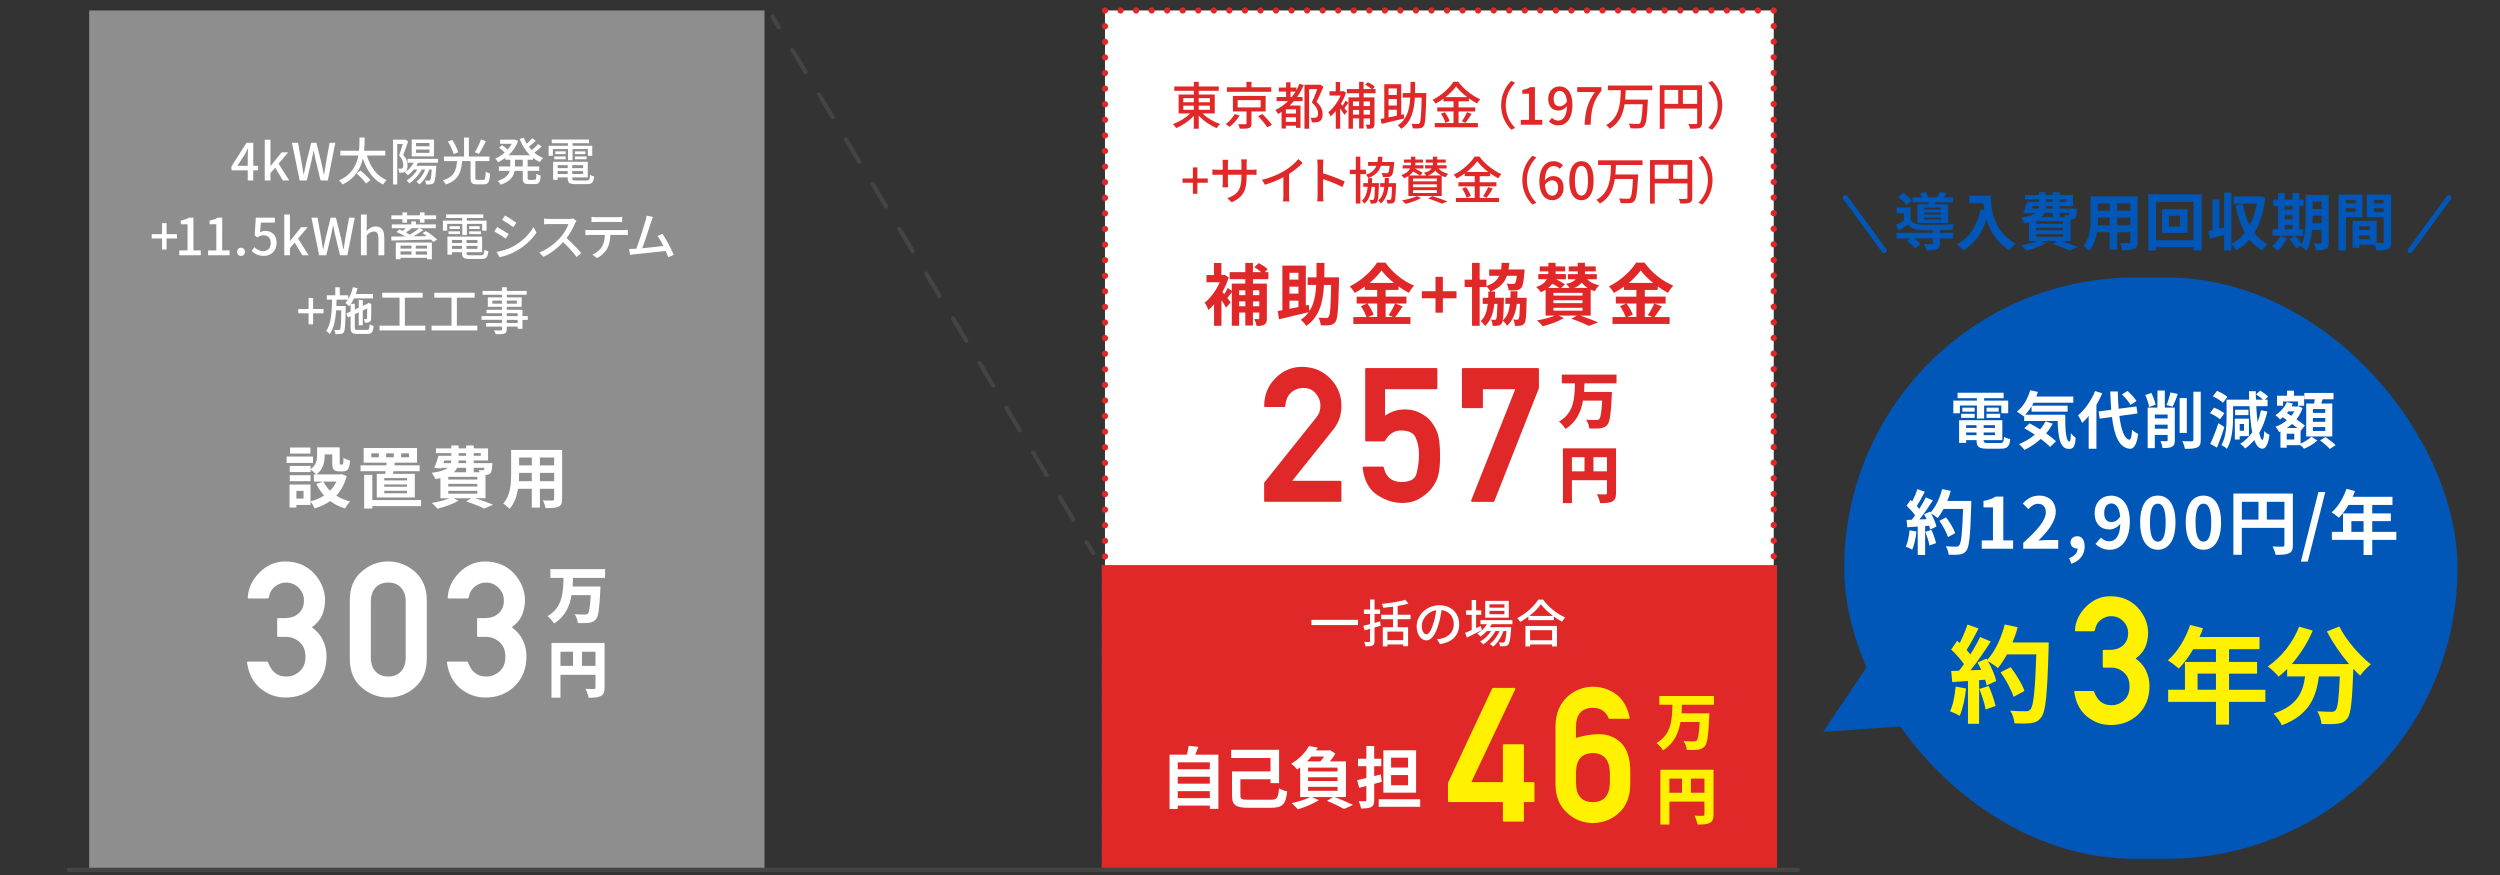 <?xml version="1.0" encoding="UTF-8"?>
<svg id="_ロゴ_01_:_600_x_600_px" data-name="ロゴ 01 : 600 x 600 px" xmlns="http://www.w3.org/2000/svg" width="1600" height="560" viewBox="0 0 1600 560">
  <rect x="0" y="0" width="1600" height="560" fill="#333333" stroke="none"/>
  <defs>
    <style>
      .cls-1 {
        fill: #e02828;
      }

      .cls-2 {
        fill: #fff;
      }

      .cls-3 {
        stroke-dasharray: 0 9.95;
      }

      .cls-3, .cls-4, .cls-5, .cls-6, .cls-7, .cls-8 {
        fill: none;
        stroke-linecap: round;
        stroke-linejoin: round;
      }

      .cls-3, .cls-5, .cls-6 {
        stroke: #e02828;
        stroke-width: 3.98px;
      }

      .cls-9 {
        fill: #8e8e8e;
      }

      .cls-10 {
        fill: #0057b7;
      }

      .cls-4 {
        stroke-dasharray: 16.69 16.69;
      }

      .cls-4, .cls-7 {
        stroke: #444;
        stroke-width: 2.72px;
      }

      .cls-5 {
        stroke-dasharray: 0 9.98;
      }

      .cls-11 {
        fill: #fff100;
      }

      .cls-8 {
        stroke: #0057b7;
        stroke-width: 3.27px;
      }
    </style>
  </defs>
  <rect class="cls-10" x="1180.3" y="177.62" width="392.5" height="372" rx="186" ry="186"/>
  <g>
    <rect class="cls-2" x="707.19" y="6.7" width="428" height="549.02"/>
    <g>
      <line class="cls-6" x1="1135.19" y1="555.72" x2="1135.19" y2="555.72"/>
      <line class="cls-3" x1="1125.24" y1="555.72" x2="712.17" y2="555.72"/>
      <line class="cls-6" x1="707.19" y1="555.72" x2="707.19" y2="555.72"/>
      <line class="cls-5" x1="707.19" y1="545.74" x2="707.19" y2="11.69"/>
      <line class="cls-6" x1="707.19" y1="6.7" x2="707.19" y2="6.7"/>
      <line class="cls-3" x1="717.15" y1="6.7" x2="1130.22" y2="6.7"/>
      <line class="cls-6" x1="1135.19" y1="6.7" x2="1135.19" y2="6.7"/>
      <line class="cls-5" x1="1135.19" y1="16.68" x2="1135.19" y2="550.73"/>
    </g>
  </g>
  <rect class="cls-9" x="57.07" y="6.7" width="432.21" height="549.02"/>
  <rect class="cls-1" x="705.09" y="361.66" width="432.21" height="194.05"/>
  <g>
    <line class="cls-7" x1="494.33" y1="10.52" x2="498.53" y2="17.54"/>
    <line class="cls-4" x1="507.09" y1="31.86" x2="691.25" y2="339.86"/>
    <line class="cls-7" x1="695.54" y1="347.02" x2="699.73" y2="354.03"/>
  </g>
  <line class="cls-7" x1="44" y1="556.72" x2="1150.65" y2="556.72"/>
  <g>
    <path class="cls-1" d="M801.89,178.7v2.81h8.9v22.22c0,2.03-.35,3.24-1.6,4.02-1.21.74-2.81.86-4.93.86-.22-1.25-.91-3.24-1.56-4.41,1.12.04,2.29.04,2.68.04.43,0,.56-.13.56-.61v-3.59h-4.06v8.3h-4.89v-8.3h-3.93v8.43h-4.71v-21.44c-.99,1.3-1.99,2.64-2.85,3.72l2.16,2.72-2.98,3.42c-.65-1.25-1.77-3.03-2.94-4.75v16.38h-4.76v-13.79c-1.17,1.38-2.38,2.64-3.59,3.67-.47-1.3-1.64-3.8-2.42-4.63,3.72-2.98,7.43-8,9.68-13.14h-8.52v-4.58h4.8v-7.74h4.75v7.74h1.21l.91-.17,2.59,1.64c-.99,3.2-2.42,6.4-4.06,9.34l1.17,1.43c.86-1.3,1.77-2.85,2.29-4.02l2.55,1.9v-4.67h8.65v-2.81h-9.99v-4.54h9.99v-5.88h4.89v5.88h5.27c-1.25-1.08-2.94-2.25-4.37-3.11l2.81-2.68c1.95,1.04,4.5,2.68,5.71,3.93l-1.86,1.86h2.33v4.54h-9.9ZM793.07,185.83v3.07h3.93v-3.07h-3.93ZM797,195.99v-3.11h-3.93v3.11h3.93ZM801.89,185.83v3.07h4.06v-3.07h-4.06ZM805.95,195.99v-3.11h-4.06v3.11h4.06Z"/>
    <path class="cls-1" d="M856.96,179.78c-.39,17.72-.78,24.08-2.2,26.07-.99,1.47-2.03,1.95-3.59,2.21-1.38.26-3.63.22-5.88.13-.09-1.38-.61-3.54-1.51-4.88,2.12.13,4.06.17,5.01.17.69,0,1.12-.13,1.51-.74,1-1.17,1.38-6.53,1.64-20.4h-4.58c-.65,11.41-2.98,20.49-11.33,26.24-.78-1.25-2.38-2.98-3.59-3.89,2.12-1.43,3.8-3.03,5.1-4.88-6.61,1.64-13.7,3.29-18.98,4.54l-.82-5.27c.87-.17,1.9-.35,2.98-.56v-28.53h15v25.46l1.86-.39.48,4.06c2.9-4.5,3.93-10.07,4.32-16.77h-5.49v-4.84h5.66c.04-2.94.04-6.01.04-9.29h5.06c0,3.24,0,6.35-.09,9.29h9.38v2.29ZM825.28,174.59v4.37h5.71v-4.37h-5.71ZM830.98,183.46h-5.71v4.45h5.71v-4.45ZM825.28,197.64c1.82-.35,3.72-.78,5.71-1.17v-4.06h-5.71v5.23Z"/>
    <path class="cls-1" d="M897.75,196.08c-1.64,2.38-3.33,5.01-4.84,6.83h9.77v4.41h-36.57v-4.41h8.43c-.65-1.95-2.08-4.84-3.59-6.96l3.93-1.69h-6.61v-4.41h13.14v-4.28h-7.95v-2.12c-2.03,1.47-4.24,2.85-6.44,4.02-.65-1.21-2.07-3.07-3.2-4.15,7.35-3.59,14.26-10.07,17.46-15.26h5.32c4.67,6.53,11.63,11.97,18.46,14.74-1.3,1.3-2.46,3.03-3.42,4.62-2.16-1.12-4.41-2.55-6.57-4.11v2.25h-8.26v4.28h13.31v4.41h-13.31v8.65h4.71l-2.81-1.17c1.43-2.03,3.16-5.19,4.11-7.48l4.93,1.82ZM875.14,194.26c1.64,2.21,3.33,5.14,3.98,7.13l-3.54,1.51h5.84v-8.65h-6.27ZM892.13,181.08c-3.2-2.59-6.05-5.4-7.95-8-1.86,2.59-4.54,5.4-7.65,8h15.61Z"/>
    <path class="cls-1" d="M918.72,190.89h-8.73v-4.5h8.73v-9.21h4.71v9.21h8.73v4.5h-8.73v9.21h-4.71v-9.21Z"/>
    <path class="cls-1" d="M977.08,190.59s0,1.21-.04,1.73c-.22,9.6-.43,13.4-1.38,14.57-.73.99-1.43,1.34-2.46,1.51-.82.17-2.16.17-3.63.17-.04-1.3-.48-2.98-1.08-4.11,1.08.13,1.95.13,2.46.13.43,0,.74-.13,1.04-.52.43-.65.6-3.07.78-9.6h-2.03c-.74,5.96-2.46,10.55-6.22,14.01-.52-1-1.77-2.46-2.77-3.24-.13.82-.35,1.34-.61,1.69-.69.99-1.38,1.34-2.38,1.47-.82.17-2.12.17-3.46.17-.09-1.25-.43-2.94-1.04-3.98,1.04.09,1.77.13,2.29.13.43,0,.73-.09.99-.52.43-.65.65-3.11.82-9.73h-1.95c-.69,6.05-2.33,10.72-5.97,14.22-.56-.99-1.82-2.42-2.77-3.2,2.81-2.64,4.02-6.31,4.5-11.02h-3.2v-3.89h3.5c.04-1.25.09-2.59.09-3.98h1.25c-.52-1.04-1.64-2.51-2.46-3.37v.43h-4.37v24.86h-4.88v-24.86h-4.75v-4.67h4.75v-10.76h4.88v10.76h4.37v4.06c4.45-1.56,6.83-3.67,8.13-6.53h-6.4v-4.06h7.57c.22-1.3.35-2.72.43-4.24h4.84c-.09,1.51-.26,2.9-.48,4.24h10.33l-.13,1.73c-.48,6.22-1.04,8.99-2.16,10.2-.86.95-1.77,1.21-3.07,1.34-1.04.13-2.9.17-4.88.09-.09-1.3-.56-3.11-1.3-4.28,1.69.17,3.29.17,4.02.17.6,0,.99-.04,1.34-.39.48-.48.86-1.82,1.17-4.8h-6.35c-1.56,4.45-4.58,7.74-10.46,10.07h2.94c-.04,1.38-.09,2.72-.13,3.98h5.75s0,1.17-.04,1.69c-.13,6.83-.3,10.72-.69,12.84,2.85-2.51,4.06-6.05,4.58-10.63h-2.94v-3.89h3.24c.04-1.3.09-2.68.13-4.15h4.45c-.04,1.43-.09,2.81-.17,4.15h6.01Z"/>
    <path class="cls-1" d="M1018.03,202h-6.61c4.15,1.38,8.65,3.07,11.41,4.32l-5.97,2.29c-2.46-1.3-6.83-3.16-11.2-4.62l3.5-1.99h-11.71l3.46,1.56c-3.59,2.16-9.12,4.15-13.49,5.23-.91-.99-2.68-2.9-3.72-3.76,3.98-.65,8.39-1.77,11.41-3.03h-5.92v-16.56c-.91.56-1.9,1.08-3.07,1.56-.6-1-1.99-2.46-2.94-3.29,3.85-1.3,5.84-3.16,6.83-5.01h-5.53v-3.29h6.44c.04-.39.04-.78.04-1.12v-.6h-5.53v-3.2h5.53v-2.29h4.63v2.29h6.14v3.2h-6.14v.65c0,.35,0,.73-.04,1.08h6.61v3.29h-6.22c2.07,1.04,4.32,2.29,5.62,3.2l-2.42,2.38h5.45c-.65-.91-1.56-1.95-2.29-2.59,3.24-.69,5.1-1.73,6.18-2.98h-5.01v-3.29h6.27v-1.73h-5.75v-3.2h5.75v-2.29h4.63v2.29h6.92v3.2h-6.92v1.73h7.61v3.29h-6.27c1.86,1.86,4.54,3.2,7.78,3.89-.95.87-2.25,2.59-2.85,3.72-.91-.26-1.77-.56-2.59-.95v16.64ZM998.01,184.28c-1.21-.82-2.9-1.86-4.54-2.72-.65.95-1.51,1.86-2.59,2.72h7.13ZM1012.8,187.43h-18.59v1.77h18.59v-1.77ZM1012.8,192.19h-18.59v1.82h18.59v-1.82ZM1012.8,196.99h-18.59v1.82h18.59v-1.82ZM1016.04,184.28c-1.43-.91-2.68-2.08-3.72-3.37-1.08,1.3-2.64,2.42-4.88,3.37h8.6Z"/>
    <path class="cls-1" d="M1063.62,196.08c-1.64,2.38-3.33,5.01-4.84,6.83h9.77v4.41h-36.57v-4.41h8.43c-.65-1.95-2.08-4.84-3.59-6.96l3.93-1.69h-6.61v-4.41h13.14v-4.28h-7.95v-2.12c-2.03,1.47-4.24,2.85-6.44,4.02-.65-1.21-2.07-3.07-3.2-4.15,7.35-3.59,14.26-10.07,17.46-15.26h5.32c4.67,6.53,11.63,11.97,18.46,14.74-1.3,1.3-2.46,3.03-3.42,4.62-2.16-1.12-4.41-2.55-6.57-4.11v2.25h-8.26v4.28h13.31v4.41h-13.31v8.65h4.71l-2.81-1.17c1.43-2.03,3.16-5.19,4.11-7.48l4.93,1.82ZM1041.01,194.26c1.64,2.21,3.33,5.14,3.98,7.13l-3.54,1.51h5.84v-8.65h-6.27ZM1058,181.08c-3.2-2.59-6.05-5.4-7.95-8-1.86,2.59-4.54,5.4-7.65,8h15.61Z"/>
  </g>
  <g>
    <path class="cls-2" d="M779.77,482.98v34.71h-5.49v-2.12h-20.53v2.16h-5.23v-34.76h11.07c.47-1.86.95-3.93,1.17-5.66l6.22.69c-.65,1.73-1.34,3.42-2.03,4.97h14.83ZM753.75,487.9v4.45h20.53v-4.45h-20.53ZM753.75,497.11v4.45h20.53v-4.45h-20.53ZM774.28,510.81v-4.5h-20.53v4.5h20.53Z"/>
    <path class="cls-2" d="M813.09,511.85c4.32,0,4.93-1.08,5.49-7.31,1.38.78,3.72,1.69,5.23,1.95-.95,8.26-2.85,10.5-10.59,10.5h-14.01c-8.08,0-10.72-1.56-10.72-7.74v-15.56h24.64v-8.56h-25.16v-5.27h30.65v21.35h-5.49v-2.46h-19.28v10.42c0,2.29.78,2.68,5.4,2.68h13.83Z"/>
    <path class="cls-2" d="M854.17,510.12c4.19,1.6,8.95,3.63,11.76,5.06l-5.79,2.59c-2.38-1.43-6.7-3.54-10.85-5.19l3.8-2.46h-13.49l4.41,1.99c-3.54,2.33-9.03,4.54-13.36,5.84-.91-1.04-2.85-3.03-4.02-3.98,4.24-.87,8.95-2.29,11.93-3.85h-6.48v-19.02c-.61.48-1.25.91-1.95,1.38-.86-1.21-2.64-2.94-3.8-3.67,5.49-3.2,9.34-7.56,11.46-11.37l5.58,1.04c-.35.6-.73,1.17-1.12,1.77h8.04l.82-.22,3.54,2.29c-.91,1.56-2.16,3.33-3.5,4.97h10.25v22.82h-7.22ZM839.29,484.19c-.87,1.08-1.82,2.12-2.85,3.11h8.56c.86-.95,1.69-2.08,2.42-3.11h-8.13ZM856.02,491.28h-18.85v2.46h18.85v-2.46ZM856.02,497.46h-18.85v2.42h18.85v-2.42ZM837.18,506.1h18.85v-2.51h-18.85v2.51Z"/>
    <path class="cls-2" d="M884.33,500.35c-1.6.43-3.2.91-4.84,1.34v10.29c0,2.51-.48,3.76-1.9,4.5-1.43.82-3.54.95-6.57.95-.13-1.34-.82-3.37-1.43-4.67,1.69.04,3.5.04,4.06.04.61,0,.82-.22.82-.82v-8.99l-4.58,1.21-1.34-4.93c1.69-.35,3.76-.82,5.92-1.34v-7.56h-5.36v-4.76h5.36v-8.17h5.01v8.17h4.54v4.76h-4.54v6.35l4.24-1.08.6,4.71ZM908.93,511.55v4.8h-26.54v-4.8h26.54ZM906.29,507.31h-20.92v-27.15h20.92v27.15ZM901.15,484.92h-10.85v6.31h10.85v-6.31ZM901.15,496.03h-10.85v6.53h10.85v-6.53Z"/>
  </g>
  <g>
    <path class="cls-2" d="M200.32,296.26h-16.9v-4.06h16.9v4.06ZM221.89,304.64c-1.38,5.23-3.67,9.34-6.66,12.58,2.55,1.64,5.58,2.9,8.9,3.72-1.12,1.08-2.59,3.11-3.33,4.45-3.63-1.08-6.79-2.68-9.51-4.71-2.9,2.03-6.22,3.59-9.9,4.71-.52-1.25-1.73-3.29-2.68-4.45v2.21h-9.03v1.69h-4.37v-14.74h13.4v10.76c3.24-.82,6.18-2.03,8.73-3.72-1.99-2.16-3.63-4.67-4.97-7.48l4.41-1.43h-6.01v-4.62h1.47c-.73-.86-2.55-2.42-3.59-3.11v1.64h-13.31v-3.93h13.31v2.08c3.72-2.55,4.19-5.97,4.19-8.86v-5.14h14.48v9.68c0,1.21.09,1.34.56,1.34h1.08c.56,0,.73-.56.78-4.32.95.73,2.94,1.47,4.19,1.82-.43,5.36-1.56,6.87-4.45,6.87h-2.51c-3.46,0-4.45-1.34-4.45-5.62v-5.23h-4.84v.74c0,4.06-.86,8.99-5.36,12.06h15.22l.86-.22,3.37,1.25ZM198.76,307.97h-13.31v-3.85h13.31v3.85ZM198.68,290.29h-13.05v-3.89h13.05v3.89ZM194.27,314.15h-4.58v4.97h4.58v-4.97ZM207.02,308.23c1.04,2.16,2.46,4.11,4.19,5.84,1.69-1.69,3.03-3.63,4.06-5.84h-8.26Z"/>
    <path class="cls-2" d="M246.58,303.26c.09-.52.17-1.08.26-1.69h-16.08v-3.76h16.56l.13-1.69h-14.7v-9.42h34.15v9.42h-14.31l-.22,1.69h16.21v3.76h-16.73l-.3,1.69h13.92v15.13h-24.34v-15.13h5.45ZM269.49,323.92h-31.21v1.56h-5.23v-21.61h5.23v16.17h31.21v3.89ZM242.48,290.12h-4.84v2.55h4.84v-2.55ZM260.5,305.98h-14.57v1.47h14.57v-1.47ZM260.5,310.05h-14.57v1.47h14.57v-1.47ZM260.5,314.11h-14.57v1.56h14.57v-1.56ZM247.14,292.67h4.88v-2.55h-4.88v2.55ZM256.74,292.67h5.01v-2.55h-5.01v2.55Z"/>
    <path class="cls-2" d="M304.19,318.87c4.15,1.34,8.69,2.98,11.41,4.15l-5.71,2.46c-2.55-1.3-7.05-3.11-11.54-4.58l3.29-2.03h-11.54l3.42,1.56c-3.59,2.12-9.08,4.06-13.49,5.14-.82-.99-2.64-2.81-3.72-3.67,4.02-.69,8.43-1.77,11.46-3.03h-5.88v-12.84c-.99.22-2.03.39-3.2.56-.43-1.08-1.64-3.03-2.42-3.98,5.36-.69,8.47-1.77,10.25-3.2h-3.76l-.17.39-4.67-.3c.95-2.12,1.99-5.23,2.72-7.78h8.21v-1.73h-9.81v-3.03h9.81v-1.86h4.67v1.86h4.8v-1.86h4.88v1.86h9.16v7.74h-9.16v1.69h11.97s-.04.86-.09,1.34c-.22,2.81-.48,4.37-1.21,5.14-.65.65-1.6,1-2.51,1.04-.17,0-.39.04-.65.04v14.91h-6.53ZM283.82,296.39h4.71c.17-.52.26-1.08.26-1.69h-4.37l-.61,1.69ZM305.48,305.21h-18.59v1.69h18.59v-1.69ZM305.48,309.66h-18.59v1.73h18.59v-1.73ZM286.89,315.93h18.59v-1.77h-18.59v1.77ZM292.56,299.41c-.48,1.04-1.17,1.99-2.12,2.85h7.87v-2.85h-5.75ZM298.31,294.7h-4.8c-.04.56-.09,1.12-.13,1.69h4.93v-1.69ZM293.51,291.72h4.8v-1.73h-4.8v1.73ZM303.19,289.99v1.73h4.5v-1.73h-4.5ZM303.19,299.41v2.85h3.76c-.13-.52-.35-1.04-.52-1.43.99.13,1.9.17,2.38.13.39,0,.65,0,.91-.3.17-.22.3-.61.39-1.25h-6.92Z"/>
    <path class="cls-2" d="M359.76,319.34c0,2.77-.61,4.15-2.33,4.93-1.77.86-4.41.95-8.3.91-.17-1.38-.99-3.59-1.64-4.93,2.42.13,5.27.09,6.05.09.82,0,1.12-.26,1.12-1.04v-6.48h-9.12v12.06h-5.19v-12.06h-8.82c-.78,4.71-2.33,9.47-5.45,12.84-.82-.95-2.9-2.72-4.06-3.33,4.71-5.19,5.1-12.88,5.1-18.93v-15.43h32.64v31.38ZM340.35,307.97v-5.32h-8.13v.78c0,1.38-.04,2.94-.13,4.54h8.26ZM332.23,292.84v5.01h8.13v-5.01h-8.13ZM354.66,292.84h-9.12v5.01h9.12v-5.01ZM354.66,307.97v-5.32h-9.12v5.32h9.12Z"/>
  </g>
  <g>
    <g>
      <path class="cls-2" d="M366.75,369.83c-.04,1.85-.16,3.67-.28,5.53h17.84s-.04,1.74-.12,2.45c-.55,11.88-1.22,16.7-2.8,18.55-1.3,1.54-2.72,2.01-4.66,2.25-1.66.24-4.34.2-6.91.12-.12-1.62-.95-4.07-2.05-5.64,2.64.24,5.25.24,6.47.24.83,0,1.34-.08,1.9-.55.95-.87,1.54-4.54,1.93-11.88h-12.28c-1.22,7.11-4.07,13.66-11.21,18.16-.87-1.58-2.61-3.59-4.15-4.74,9.75-5.61,9.95-15.24,10.22-24.47h-8.41v-5.61h35.01v5.61h-20.53Z"/>
      <path class="cls-2" d="M386.92,440.06c0,2.92-.59,4.46-2.41,5.41-1.82.95-4.26,1.07-7.78,1.07-.24-1.62-1.22-4.26-2.05-5.72,2.05.16,4.66.12,5.41.12s1.03-.24,1.03-.95v-8.13h-22.42v14.65h-5.76v-35.05h33.99v28.62ZM358.7,426.17h8.05v-9.04h-8.05v9.04ZM381.12,426.17v-9.04h-8.65v9.04h8.65Z"/>
    </g>
    <g>
      <path class="cls-2" d="M178.1,407.6c-.47,0-.71-.24-.71-.71v-10.59c0-.47.24-.71.71-.71h4.14c3.82,0,6.84-1.06,9.05-3.19,2.17-2.05,3.25-4.75,3.25-8.1,0-3.15-1.12-5.86-3.37-8.1-2.25-2.25-4.99-3.37-8.22-3.37-2.37,0-4.63.81-6.8,2.43-2.17,1.58-3.55,3.96-4.14,7.16-.04.16-.13.3-.27.41-.14.12-.27.18-.38.18h-12.13c-.2,0-.37-.08-.5-.24-.14-.16-.19-.33-.15-.53.39-6.03,2.96-11.38,7.69-16.03,4.65-4.57,10.06-6.86,16.21-6.86,3.83,0,7.29.65,10.38,1.95,3.1,1.3,5.83,3.21,8.19,5.74,2.25,2.48,3.97,5.18,5.18,8.08,1.2,2.9,1.8,5.89,1.8,8.96,0,3.35-.65,6.62-1.95,9.82-.63,1.42-1.5,2.76-2.6,4.02-1.1,1.26-2.41,2.45-3.9,3.55,3.15,2.25,5.5,4.95,7.04,8.1,1.58,3.39,2.37,6.84,2.37,10.35,0,8.01-2.54,14.45-7.63,19.34-5.01,4.77-11.22,7.16-18.63,7.16-2.96,0-5.75-.47-8.37-1.42-2.62-.95-5.14-2.37-7.54-4.26-2.37-1.93-4.27-4.26-5.71-6.98-1.44-2.72-2.44-5.92-2.99-9.58-.08-.51.16-.77.71-.77h12.07c.28,0,.49.16.65.47.51,1.38,1.11,2.62,1.8,3.73.69,1.11,1.51,2.06,2.45,2.87.95.81,2.04,1.43,3.28,1.86,1.24.43,2.69.65,4.35.65,3.11,0,5.92-1.12,8.4-3.37,2.44-2.17,3.67-5.26,3.67-9.29s-1.22-7.12-3.67-9.29c-2.48-2.29-5.36-3.43-8.64-3.43h-5.09Z"/>
      <path class="cls-2" d="M223.86,384.29c0-7.97,2.5-14.1,7.51-18.4,4.97-4.38,10.67-6.57,17.1-6.57,3.19,0,6.22.56,9.08,1.69,2.86,1.12,5.53,2.75,8.02,4.88,2.48,2.21,4.37,4.84,5.65,7.9,1.28,3.06,1.92,6.56,1.92,10.5v37.21c0,7.93-2.52,14.06-7.57,18.4-4.97,4.34-10.67,6.51-17.1,6.51s-12.13-2.17-17.1-6.51c-5.01-4.3-7.51-10.43-7.51-18.4v-37.21ZM259.65,385c0-3.83-1.02-6.81-3.05-8.96-2.03-2.15-4.74-3.22-8.13-3.22s-6.09,1.08-8.1,3.22-3.02,5.14-3.02,8.96v35.79c0,3.87,1.01,6.86,3.02,8.99,2.01,2.13,4.71,3.19,8.1,3.19s6.1-1.07,8.13-3.19c2.03-2.13,3.05-5.13,3.05-8.99v-35.79Z"/>
      <path class="cls-2" d="M306.04,407.6c-.47,0-.71-.24-.71-.71v-10.59c0-.47.24-.71.71-.71h4.14c3.82,0,6.84-1.06,9.05-3.19,2.17-2.05,3.25-4.75,3.25-8.1,0-3.15-1.12-5.86-3.37-8.1-2.25-2.25-4.99-3.37-8.22-3.37-2.37,0-4.63.81-6.8,2.43-2.17,1.58-3.55,3.96-4.14,7.16-.04.16-.13.3-.27.41-.14.12-.27.18-.38.18h-12.13c-.2,0-.37-.08-.5-.24-.14-.16-.19-.33-.15-.53.39-6.03,2.96-11.38,7.69-16.03,4.65-4.57,10.06-6.86,16.21-6.86,3.83,0,7.29.65,10.38,1.95,3.1,1.3,5.83,3.21,8.19,5.74,2.25,2.48,3.97,5.18,5.18,8.08,1.2,2.9,1.8,5.89,1.8,8.96,0,3.35-.65,6.62-1.95,9.82-.63,1.42-1.5,2.76-2.6,4.02-1.1,1.26-2.41,2.45-3.9,3.55,3.15,2.25,5.5,4.95,7.04,8.1,1.58,3.39,2.37,6.84,2.37,10.35,0,8.01-2.54,14.45-7.63,19.34-5.01,4.77-11.22,7.16-18.63,7.16-2.96,0-5.75-.47-8.37-1.42-2.62-.95-5.14-2.37-7.54-4.26-2.37-1.93-4.27-4.26-5.71-6.98-1.44-2.72-2.44-5.92-2.99-9.58-.08-.51.16-.77.71-.77h12.07c.28,0,.49.16.65.47.51,1.38,1.11,2.62,1.8,3.73.69,1.11,1.51,2.06,2.45,2.87.95.81,2.04,1.43,3.28,1.86,1.24.43,2.69.65,4.35.65,3.11,0,5.92-1.12,8.4-3.37,2.44-2.17,3.67-5.26,3.67-9.29s-1.22-7.12-3.67-9.29c-2.48-2.29-5.36-3.43-8.64-3.43h-5.09Z"/>
    </g>
  </g>
  <g>
    <g>
      <path class="cls-1" d="M1014.08,245.32c-.04,1.85-.16,3.67-.28,5.53h17.84s-.04,1.74-.12,2.45c-.55,11.88-1.22,16.7-2.8,18.55-1.3,1.54-2.72,2.01-4.66,2.25-1.66.24-4.34.2-6.91.12-.12-1.62-.95-4.07-2.05-5.64,2.64.24,5.25.24,6.47.24.83,0,1.34-.08,1.89-.55.95-.87,1.54-4.54,1.93-11.88h-12.28c-1.22,7.11-4.07,13.66-11.21,18.16-.87-1.58-2.61-3.59-4.14-4.74,9.75-5.61,9.95-15.24,10.22-24.47h-8.41v-5.61h35.01v5.61h-20.53Z"/>
      <path class="cls-1" d="M1034.25,315.54c0,2.92-.59,4.46-2.41,5.41-1.82.95-4.26,1.07-7.78,1.07-.24-1.62-1.22-4.26-2.05-5.72,2.05.16,4.66.12,5.41.12s1.03-.24,1.03-.95v-8.13h-22.42v14.65h-5.76v-35.05h33.99v28.62ZM1006.03,301.65h8.05v-9.04h-8.05v9.04ZM1028.45,301.65v-9.04h-8.64v9.04h8.64Z"/>
    </g>
    <g>
      <path class="cls-1" d="M809.76,321.18c-.47,0-.71-.24-.71-.71v-11.54l33.13-41.47v.06c1.22-1.54,2.01-2.95,2.37-4.23.36-1.28.53-2.53.53-3.76,0-2.72-.99-5.28-2.96-7.69-1.97-2.37-4.63-3.55-7.99-3.55-3.08,0-5.74,1.05-7.99,3.14-1.1,1.03-1.94,2.24-2.51,3.64-.57,1.4-.94,2.99-1.09,4.76,0,.2-.07.35-.21.47-.14.12-.31.18-.5.18h-12.07c-.47,0-.71-.24-.71-.71.08-7.02,2.46-12.92,7.16-17.69,4.77-4.85,10.45-7.28,17.04-7.28,7.14,0,13.15,2.45,18.04,7.34h-.06c4.85,4.85,7.28,10.69,7.28,17.51,0,2.96-.43,5.7-1.3,8.22-.87,2.52-2.17,4.87-3.9,7.04v-.06c-2.25,2.84-4.46,5.62-6.63,8.34-2.17,2.72-4.34,5.43-6.51,8.13-2.17,2.7-4.34,5.4-6.51,8.1-2.17,2.7-4.38,5.47-6.62,8.31h30.76c.47,0,.71.24.71.71v12.01c0,.47-.24.71-.71.71h-48.03Z"/>
      <path class="cls-1" d="M874.37,282.49c-.43,0-.65-.22-.65-.65v-45.55c0-.47.22-.71.65-.71h44.84c.47,0,.71.24.71.71v12.07c0,.47-.24.71-.71.71h-32.77v16.98c3.83-2.68,8.08-4.02,12.78-4.02,1.66,0,3.24.17,4.76.5,1.52.33,2.95.82,4.29,1.45,1.3.63,2.51,1.33,3.64,2.1,1.12.77,2.08,1.57,2.87,2.4,1.14,1.26,2.15,2.61,3.02,4.05.87,1.44,1.58,2.91,2.13,4.41,1.14,3.08,1.71,8.1,1.71,15.08,0,2.84-.11,5.32-.33,7.45-.22,2.13-.56,3.92-1.04,5.38l.06-.06c-.83,2.72-2.19,5.32-4.08,7.81-1.85,2.29-4.34,4.4-7.45,6.33-3.27,1.97-7.06,2.96-11.36,2.96-5.56,0-10.92-1.71-16.09-5.15-5.29-3.55-8.36-9.33-9.23-17.33-.04-.2.02-.38.18-.53s.33-.24.53-.24h12.07c.39,0,.63.18.71.53,1.38,6.19,5.17,9.29,11.36,9.29,5.6,0,8.81-1.85,9.64-5.56,1.03-4.1,1.54-8.05,1.54-11.83,0-2.25-.2-4.33-.59-6.24-.39-1.91-.97-3.62-1.71-5.12-1.42-2.8-4.5-4.2-9.23-4.2-4.34,0-7.75,2.21-10.23,6.63-.16.24-.35.35-.59.35h-11.42Z"/>
      <path class="cls-1" d="M936.34,261.19c-.47,0-.71-.24-.71-.71v-24.19c0-.47.24-.71.71-.71h47.92c.43,0,.65.24.65.71v12.13l-28.51,72.29c-.16.32-.38.47-.65.47h-13.55c-.28,0-.47-.1-.59-.3-.12-.2-.14-.41-.06-.65l28.22-71.16h-20.71v11.42c0,.47-.22.71-.65.71h-12.07Z"/>
    </g>
  </g>
  <g>
    <g>
      <path class="cls-11" d="M1076.47,451.01c-.04,1.85-.16,3.67-.28,5.53h17.84s-.04,1.74-.12,2.45c-.55,11.88-1.22,16.7-2.8,18.55-1.3,1.54-2.72,2.01-4.66,2.25-1.66.24-4.34.2-6.91.12-.12-1.62-.95-4.07-2.05-5.64,2.64.24,5.25.24,6.47.24.83,0,1.34-.08,1.89-.55.95-.87,1.54-4.54,1.93-11.88h-12.28c-1.22,7.11-4.07,13.66-11.21,18.16-.87-1.58-2.61-3.59-4.14-4.74,9.75-5.61,9.95-15.24,10.22-24.47h-8.41v-5.61h35.01v5.61h-20.53Z"/>
      <path class="cls-11" d="M1096.64,521.24c0,2.92-.59,4.46-2.41,5.41-1.82.95-4.26,1.07-7.78,1.07-.24-1.62-1.22-4.26-2.05-5.72,2.05.16,4.66.12,5.41.12s1.03-.24,1.03-.95v-8.13h-22.42v14.65h-5.76v-35.05h33.99v28.62ZM1068.42,507.34h8.05v-9.04h-8.05v9.04ZM1090.84,507.34v-9.04h-8.64v9.04h8.64Z"/>
    </g>
    <g>
      <path class="cls-11" d="M927.4,513.35c-.47,0-.71-.24-.71-.71v-11.54l28.28-60.46c.08-.08.18-.17.3-.27.12-.1.24-.15.35-.15h13.49c.24,0,.42.1.56.3.14.2.15.43.03.71l-28.04,59.33h20.17v-23.6c0-.43.24-.65.71-.65h12.07c.47,0,.71.22.71.65v23.6h6.09c.43,0,.65.24.65.71v11.36c0,.47-.22.71-.65.71h-6.09v11.77c0,.47-.24.71-.71.71h-12.07c-.47,0-.71-.24-.71-.71v-11.77h-34.43Z"/>
      <path class="cls-11" d="M995.53,464.49c.04-3.94.71-7.46,2.01-10.56,1.3-3.1,3.14-5.75,5.5-7.96,2.25-2.05,4.77-3.64,7.57-4.76,2.8-1.12,5.74-1.69,8.81-1.69,5.6,0,10.67,1.68,15.2,5.03,4.26,3.39,7.04,8.28,8.34,14.67.08.24.04.43-.12.59s-.35.24-.59.24h-12.13c-.32,0-.53-.14-.65-.42-1.77-4.34-5.15-6.57-10.12-6.68-7.14.2-10.71,4.3-10.71,12.3v6.98c2.56-.75,5.12-1.34,7.66-1.77,2.54-.43,4.96-.63,7.25-.59,5.52,0,10.25,1.93,14.2,5.8,3.79,3.98,5.66,10.12,5.62,18.4v7.69c-.12,8.08-2.52,14.24-7.22,18.46-4.42,4.18-10,6.37-16.74,6.57-6.55-.2-12.01-2.37-16.39-6.51-4.97-4.34-7.47-10.49-7.51-18.46v-37.33ZM1008.67,501.11c.04,8.08,3.63,12.17,10.77,12.25,6.98-.04,10.61-4.12,10.88-12.25v-6.92c-.32-8.01-3.94-12.09-10.88-12.25-7.14.2-10.73,4.28-10.77,12.25v6.92Z"/>
    </g>
  </g>
  <g>
    <path class="cls-2" d="M165.16,109.01h-3.08v6.48h-3.53v-6.48h-10.4v-2.52l9.59-15.08h4.35v14.69h3.08v2.91ZM158.55,106.1v-6.31c0-1.31.13-3.34.2-4.65h-.13c-.59,1.21-1.24,2.45-1.93,3.7l-4.74,7.26h6.61Z"/>
    <path class="cls-2" d="M169.44,89.41h3.66v16.81h.1l7.07-8.73h4.15l-6.12,7.29,6.8,10.7h-4.09l-4.87-8.15-3.04,3.5v4.65h-3.66v-26.07Z"/>
    <path class="cls-2" d="M186.82,91.41h3.93l2.26,12.53,1.28,7.72h.13c.52-2.58,1.08-5.17,1.64-7.72l3.11-12.53h3.34l3.14,12.53c.56,2.52,1.08,5.1,1.64,7.72h.16c.39-2.62.82-5.2,1.21-7.72l2.29-12.53h3.63l-4.74,24.08h-4.68l-3.24-13.38c-.43-1.9-.79-3.7-1.11-5.53h-.16c-.33,1.83-.72,3.63-1.11,5.53l-3.17,13.38h-4.58l-4.94-24.08Z"/>
    <path class="cls-2" d="M234.8,99.55c2.16,7.13,6.31,13.02,12.6,15.74-.72.65-1.73,1.93-2.26,2.81-6.41-3.14-10.44-9.03-12.92-16.65-1.47,6.48-4.91,12.82-13.02,16.59-.49-.79-1.41-1.9-2.32-2.52,8.18-3.57,11.29-9.75,12.46-15.96h-11.52v-3.11h11.94c.33-3.01.29-5.92.33-8.41h3.3c-.03,2.52-.07,5.43-.36,8.41h13.54v3.11h-11.78ZM230.75,109.14c2.16,1.8,4.97,4.42,6.28,6.15l-2.75,2.16c-1.28-1.8-3.96-4.58-6.15-6.48l2.62-1.83Z"/>
    <path class="cls-2" d="M261.2,90.46c-.92,2.75-2.06,6.15-3.11,8.7,2.22,2.58,2.72,4.84,2.72,6.8s-.39,3.24-1.34,3.89c-.49.33-1.11.56-1.77.65-.62.07-1.41.07-2.16.03-.03-.75-.26-1.9-.72-2.62.69.07,1.24.07,1.67.03.39,0,.72-.1,1.01-.29.46-.33.59-1.11.59-2.06,0-1.64-.52-3.76-2.65-6.12.82-2.19,1.67-5.1,2.29-7.33h-3.5v25.91h-2.68v-28.66h7.2l.46-.1,2,1.15ZM267.51,104.17c-.33.69-.65,1.34-1.05,1.96h12.79l-.1,1.11c-.33,6.38-.75,8.87-1.57,9.78-.52.62-1.08.85-1.86.95-.65.1-1.8.13-3.01.07-.07-.79-.29-1.87-.69-2.55,1.01.1,1.93.13,2.32.13.43,0,.65-.03.92-.33.43-.56.75-2.32,1.05-6.77h-1.54c-1.37,3.86-3.66,7.26-6.31,9.45-.39-.42-1.37-1.31-1.93-1.73,2.36-1.8,4.38-4.55,5.56-7.72h-2.22c-1.86,3.63-4.81,6.8-7.88,8.87-.33-.49-1.18-1.47-1.7-1.93,2.68-1.64,5.17-4.09,6.8-6.94h-2.26c-1.15,1.44-2.42,2.65-3.79,3.63-.39-.52-1.37-1.44-1.9-1.9,2.26-1.44,4.29-3.6,5.59-6.08h-3.93v-2.49h19.47v2.49h-12.76ZM277.75,100.05h-14.26v-10.76h14.26v10.76ZM274.87,91.51h-8.6v2.09h8.6v-2.09ZM274.87,95.7h-8.6v2.13h8.6v-2.13Z"/>
    <path class="cls-2" d="M309.31,115.13c1.21,0,1.37-.75,1.54-5.33.65.52,1.96,1.08,2.81,1.31-.36,5.43-1.15,6.87-4.09,6.87h-4.35c-3.21,0-4.06-.95-4.06-4.16v-10.73h-5.4c-.62,6.97-2.16,12.24-10.47,14.98-.33-.79-1.21-2.03-1.9-2.62,7.52-2.29,8.6-6.58,9.13-12.37h-8.38v-2.91h12.86v-12.14h3.08v12.14h13.12v2.91h-8.96v10.73c0,1.08.2,1.31,1.37,1.31h3.7ZM290.33,98.61c-.52-2.09-2.09-5.5-3.63-8.05l2.75-1.01c1.6,2.45,3.27,5.72,3.83,7.92l-2.94,1.15ZM311.01,90.36c-1.37,2.85-3.11,6.08-4.48,8.11l-2.62-1.01c1.37-2.19,3.04-5.63,3.93-8.24l3.17,1.15Z"/>
    <path class="cls-2" d="M337.7,102.21v4.32h7.39v2.81h-7.39v4.48c0,1.11.16,1.28,1.21,1.28h3.17c.95,0,1.11-.65,1.24-3.89.69.49,1.9,1.01,2.72,1.18-.26,4.22-1.11,5.43-3.66,5.43h-3.99c-3.08,0-3.83-.88-3.83-3.99v-4.48h-5.2c-.62,3.47-2.68,6.74-8.87,8.87-.36-.69-1.31-1.87-1.93-2.39,5.04-1.67,6.97-4.02,7.66-6.48h-6.94v-2.81h7.3v-4.32h-3.17v-1.18c-1.47,1.08-3.04,2.03-4.65,2.75-.36-.69-1.24-1.77-1.83-2.29,2.13-.88,4.22-2.22,6.08-3.86-.92-.98-2.42-2.22-3.6-3.14l1.9-1.6c1.18.79,2.65,1.93,3.6,2.85,1.01-1.15,1.9-2.42,2.62-3.73h-7.46v-2.65h8.93l.56-.1,2,.95c-1.28,3.66-3.47,6.71-6.08,9.13h13.71c-2.85-2.81-5.1-6.41-6.64-10.44l2.68-.79c.52,1.34,1.15,2.62,1.9,3.86,1.28-1.11,2.65-2.45,3.5-3.5l2.29,1.6c-1.41,1.34-3.08,2.78-4.48,3.83.56.75,1.18,1.47,1.8,2.16,1.5-1.18,3.17-2.71,4.22-3.89l2.26,1.57c-1.44,1.37-3.24,2.81-4.78,3.93,1.7,1.44,3.6,2.62,5.66,3.43-.69.59-1.64,1.8-2.09,2.62-1.57-.72-3.04-1.6-4.38-2.68v1.18h-3.4ZM334.56,102.21h-4.97v4.32h4.97v-4.32Z"/>
    <path class="cls-2" d="M363.49,95.4h-9.65v4.32h-2.72v-6.41h12.37v-1.67h-10.37v-2.32h23.82v2.32h-10.5v1.67h12.6v6.41h-2.81v-4.32h-9.78v7.16h-2.94v-7.16ZM375.46,115.49c1.64,0,1.96-.56,2.16-3.6.62.46,1.77.88,2.58.98-.39,3.96-1.28,4.97-4.58,4.97h-7.16c-4.02,0-5.14-.75-5.14-3.7v-.62h-6.41v1.57h-2.91v-11.55h22.18v9.98h-9.95v.62c0,1.14.39,1.34,2.42,1.34h6.8ZM354.72,100.14h7.33v1.77h-7.33v-1.77ZM362.02,96.87v1.77h-6.64v-1.77h6.64ZM356.91,105.67v1.93h6.41v-1.93h-6.41ZM363.32,111.37v-1.87h-6.41v1.87h6.41ZM373.2,105.67h-6.97v1.93h6.97v-1.93ZM373.2,111.37v-1.87h-6.97v1.87h6.97ZM374.64,96.87v1.77h-6.71v-1.77h6.71ZM367.94,100.14h7.52v1.77h-7.52v-1.77Z"/>
    <path class="cls-2" d="M103.72,152.62h-6.64v-2.75h6.64v-7.07h2.88v7.07h6.64v2.75h-6.64v7.07h-2.88v-7.07Z"/>
    <path class="cls-2" d="M114.76,160.27h5.27v-16.75h-4.32v-2.39c2.26-.43,3.86-.98,5.23-1.83h2.85v20.97h4.71v3.11h-13.74v-3.11Z"/>
    <path class="cls-2" d="M133.17,160.27h5.27v-16.75h-4.32v-2.39c2.26-.43,3.86-.98,5.23-1.83h2.85v20.97h4.71v3.11h-13.74v-3.11Z"/>
    <path class="cls-2" d="M151.74,161.19c0-1.54,1.11-2.68,2.52-2.68s2.52,1.15,2.52,2.68-1.11,2.62-2.52,2.62-2.52-1.08-2.52-2.62Z"/>
    <path class="cls-2" d="M161.05,160.6l1.8-2.45c1.37,1.37,3.11,2.58,5.63,2.58,2.72,0,4.78-1.93,4.78-5.14s-1.83-5.04-4.58-5.04c-1.54,0-2.45.46-3.86,1.37l-1.83-1.21.72-11.42h12.2v3.17h-8.93l-.56,6.18c1.01-.52,2-.85,3.3-.85,4.02,0,7.33,2.39,7.33,7.66s-3.89,8.34-8.11,8.34c-3.79,0-6.18-1.54-7.88-3.21Z"/>
    <path class="cls-2" d="M181.91,137.31h3.66v16.82h.1l7.07-8.74h4.15l-6.12,7.3,6.8,10.7h-4.09l-4.87-8.15-3.04,3.5v4.65h-3.66v-26.07Z"/>
    <path class="cls-2" d="M199.29,139.3h3.93l2.26,12.53,1.28,7.72h.13c.52-2.58,1.08-5.17,1.64-7.72l3.11-12.53h3.34l3.14,12.53c.56,2.52,1.08,5.1,1.64,7.72h.16c.39-2.62.82-5.2,1.21-7.72l2.29-12.53h3.63l-4.74,24.08h-4.68l-3.24-13.38c-.43-1.9-.79-3.7-1.11-5.53h-.16c-.33,1.83-.72,3.63-1.11,5.53l-3.17,13.38h-4.58l-4.94-24.08Z"/>
    <path class="cls-2" d="M231,137.31h3.73v6.9l-.13,3.57c1.57-1.5,3.37-2.85,5.82-2.85,3.83,0,5.53,2.55,5.53,7.13v11.32h-3.76v-10.86c0-3.11-.92-4.35-3.04-4.35-1.67,0-2.81.85-4.42,2.45v12.76h-3.73v-26.07Z"/>
    <path class="cls-2" d="M272.6,147.91c2.58,1.51,5.63,3.83,7.16,5.43l-2.39,1.5c-.39-.46-.92-.98-1.5-1.5-9.19.26-18.97.46-25.35.59l-.13-2.52c2.52,0,5.59-.03,9-.1-1.67-1.01-3.79-2.09-5.63-2.81l1.83-1.67c.65.26,1.37.56,2.09.92.72-.52,1.47-1.11,2.16-1.7h-9.09v-2.45h12.46v-1.9h2.98v1.9h12.73v2.45h-10.37l2.36,1.18c-1.86,1.34-4.12,2.78-6.28,4.02l8.54-.13c-.95-.72-1.93-1.41-2.85-1.96l2.29-1.24ZM257.55,140.28h-7.07v-2.45h7.07v-1.9h2.98v1.9h8.18v-1.9h2.98v1.9h7.39v2.45h-7.39v2.22h-2.98v-2.22h-8.18v2.22h-2.98v-2.22ZM253.33,155.2h23.06v10.73h-3.11v-.92h-16.98v.92h-2.98v-10.73ZM256.31,157.23v1.87h7.03v-1.87h-7.03ZM263.34,162.96v-2.06h-7.03v2.06h7.03ZM263.54,146.04c-1.18.98-2.52,1.93-3.73,2.72.92.52,1.8,1.01,2.52,1.44,2.19-1.34,4.45-2.88,6.02-4.16h-4.81ZM273.29,157.23h-7.2v1.87h7.2v-1.87ZM273.29,162.96v-2.06h-7.2v2.06h7.2Z"/>
    <path class="cls-2" d="M295.84,143.29h-9.65v4.32h-2.72v-6.41h12.37v-1.67h-10.37v-2.32h23.82v2.32h-10.5v1.67h12.6v6.41h-2.81v-4.32h-9.78v7.17h-2.94v-7.17ZM307.82,163.38c1.64,0,1.96-.56,2.16-3.6.62.46,1.77.88,2.58.98-.39,3.96-1.28,4.97-4.58,4.97h-7.16c-4.02,0-5.14-.75-5.14-3.7v-.62h-6.41v1.57h-2.91v-11.55h22.18v9.98h-9.95v.62c0,1.15.39,1.34,2.42,1.34h6.8ZM287.07,148.04h7.33v1.77h-7.33v-1.77ZM294.37,144.77v1.77h-6.64v-1.77h6.64ZM289.27,153.57v1.93h6.41v-1.93h-6.41ZM295.68,159.26v-1.86h-6.41v1.86h6.41ZM305.56,153.57h-6.97v1.93h6.97v-1.93ZM305.56,159.26v-1.86h-6.97v1.86h6.97ZM307,144.77v1.77h-6.71v-1.77h6.71ZM300.29,148.04h7.52v1.77h-7.52v-1.77Z"/>
    <path class="cls-2" d="M325.56,149.8l-1.9,2.91c-1.73-1.24-5.2-3.47-7.3-4.58l1.86-2.81c2.06,1.11,5.79,3.4,7.33,4.48ZM328.86,157.49c5.46-3.11,9.88-7.49,12.53-12.14l1.96,3.47c-2.91,4.45-7.46,8.64-12.76,11.71-3.3,1.93-7.88,3.5-10.86,4.06l-1.93-3.37c3.63-.62,7.62-1.83,11.06-3.73ZM330.47,142.57l-1.93,2.81c-1.67-1.21-5.17-3.53-7.2-4.68l1.86-2.81c2.03,1.14,5.73,3.57,7.26,4.68Z"/>
    <path class="cls-2" d="M368.92,141.36c-.23.33-.72,1.15-.95,1.7-1.15,2.68-3.08,6.38-5.37,9.32,3.37,2.88,7.33,7.1,9.36,9.59l-2.91,2.55c-2.13-2.94-5.4-6.54-8.64-9.55-3.5,3.73-7.88,7.23-12.6,9.39l-2.65-2.75c5.3-2.03,10.21-5.95,13.45-9.58,2.22-2.49,4.42-6.09,5.2-8.64h-12.01c-1.28,0-3.04.16-3.57.2v-3.7c.65.1,2.55.23,3.57.23h12.14c1.21,0,2.29-.13,2.85-.33l2.13,1.57Z"/>
    <path class="cls-2" d="M399.05,147.25c.69,0,1.93-.06,2.75-.16v3.37c-.75-.07-1.9-.1-2.75-.1h-8.41c-.13,3.47-.79,6.35-2.03,8.74-1.18,2.19-3.66,4.64-6.51,6.08l-3.01-2.22c2.42-.98,4.74-2.85,6.05-4.87,1.41-2.19,1.83-4.78,1.96-7.72h-9.45c-.98,0-2.06.03-2.98.1v-3.37c.92.1,1.96.16,2.98.16h21.4ZM381.75,142.05c-1.08,0-2.29.03-3.21.1v-3.37c.98.13,2.13.23,3.21.23h13.18c1.01,0,2.22-.06,3.27-.23v3.37c-1.05-.06-2.26-.1-3.27-.1h-13.18Z"/>
    <path class="cls-2" d="M427.7,164.66c-.43-1.14-1.01-2.58-1.7-4.09-5.2.62-15.67,1.77-19.92,2.16-.82.1-1.9.26-2.88.39l-.59-3.79c1.01,0,2.29,0,3.27-.07.39-.03.85-.03,1.34-.07,1.83-4.68,4.94-14.43,5.86-17.76.46-1.57.59-2.45.72-3.4l4.09.85c-.36.88-.79,1.87-1.24,3.3-.98,3.11-3.96,12.37-5.59,16.68,4.45-.39,9.98-1.01,13.48-1.47-1.24-2.49-2.58-4.88-3.73-6.38l3.17-1.37c2.29,3.44,5.79,9.95,7.2,13.45l-3.47,1.57Z"/>
    <path class="cls-2" d="M197.51,200.51h-6.64v-2.75h6.64v-7.07h2.88v7.07h6.64v2.75h-6.64v7.07h-2.88v-7.07Z"/>
    <path class="cls-2" d="M234.81,211.14c1.37,0,1.64-.59,1.8-3.6.65.46,1.73.92,2.52,1.08-.36,3.96-1.21,5.1-4.12,5.1h-6.18c-3.53,0-4.45-.85-4.45-4.12v-7.23l-1.7.82-1.11-2.52,2.81-1.31v-4.65c-.33.46-.65.88-1.01,1.28-.46-.52-1.64-1.63-2.29-2.13.59-.62,1.11-1.31,1.6-2.09h-7.3c-.03,1.37-.07,2.72-.1,4.06h5.99s0,.88-.03,1.28c-.2,10.6-.36,14.33-1.21,15.44-.52.82-1.11,1.08-1.96,1.18-.82.13-2.09.13-3.4.1-.07-.82-.36-2-.79-2.71,1.21.1,2.26.1,2.75.1.43.03.72-.07.98-.46.49-.65.69-3.7.82-12.14h-3.3c-.43,6.05-1.44,11.52-4.15,15.21-.49-.69-1.44-1.6-2.22-2.06,3.27-4.48,3.63-12.17,3.76-19.99h-3.37v-2.81h5.43v-5.1h2.91v5.1h5.4v2.49c1.31-2.16,2.32-4.84,2.94-7.66l3.01.62c-.33,1.28-.69,2.55-1.11,3.76h10.99v2.78h-12.14c-.59,1.28-1.28,2.42-2,3.47h2.52v3.66l2.49-1.14v-4.94h2.58v3.73l2.91-1.34.26-.2.52-.36,1.86.69-.13.42c0,4.65,0,8.41-.13,9.32-.07,1.14-.59,1.7-1.44,2-.72.26-1.77.29-2.55.26-.07-.72-.29-1.7-.59-2.29.52.03,1.18.03,1.44.03.33,0,.49-.1.59-.56.07-.39.1-2.78.1-6.35l-2.85,1.34v9.45h-2.58v-8.24l-2.49,1.18v8.54c0,1.28.26,1.5,2,1.5h5.73Z"/>
    <path class="cls-2" d="M272.2,208.43v3.04h-29.28v-3.04h12.79v-17.93h-11.06v-3.14h25.84v3.14h-11.38v17.93h13.09Z"/>
    <path class="cls-2" d="M305.48,208.43v3.04h-29.28v-3.04h12.79v-17.93h-11.06v-3.14h25.84v3.14h-11.38v17.93h13.09Z"/>
    <path class="cls-2" d="M337.78,204.7h-3.4v5.72h-3.08v-1.41h-6.97v1.7c0,1.67-.43,2.36-1.54,2.78-1.11.39-2.81.42-5.56.42-.16-.69-.62-1.8-1.05-2.45,1.8.07,3.76.07,4.29.03.59-.03.79-.2.79-.75v-1.73h-10.21v-2.29h10.21v-2.03h-13.09v-2.39h13.09v-1.87h-9.91v-2.16h9.91v-1.93h-9.06v-6.02h9.06v-1.67h-12.4v-2.45h12.4v-2.39h3.08v2.39h12.76v2.45h-12.76v1.67h9.52v6.02h-9.52v1.93h10.04v4.02h3.4v2.39ZM321.25,194.33v-1.96h-6.15v1.96h6.15ZM324.33,192.37v1.96h6.44v-1.96h-6.44ZM324.33,202.31h6.97v-1.87h-6.97v1.87ZM331.3,204.7h-6.97v2.03h6.97v-2.03Z"/>
  </g>
  <g>
    <path class="cls-1" d="M769.59,72.6c2.88,2.85,7.23,5.43,11.25,6.77-.75.62-1.7,1.83-2.19,2.62-4.02-1.64-8.38-4.61-11.45-7.98v8.38h-3.17v-8.24c-3.04,3.3-7.26,6.18-11.25,7.82-.49-.79-1.41-1.93-2.09-2.55,3.93-1.41,8.18-3.96,10.99-6.8h-7.36v-12.1h9.72v-2.39h-12.5v-2.81h12.5v-2.91h3.17v2.91h12.79v2.81h-12.79v2.39h10.21v12.1h-7.82ZM757.29,65.43h6.74v-2.62h-6.74v2.62ZM757.29,70.27h6.74v-2.65h-6.74v2.65ZM767.2,62.81v2.62h7.13v-2.62h-7.13ZM774.33,67.62h-7.13v2.65h7.13v-2.65Z"/>
    <path class="cls-1" d="M793.32,73.97c-1.57,2.58-4.06,5.43-6.38,7.26-.65-.62-1.77-1.37-2.49-1.8,2.29-1.64,4.61-4.29,5.79-6.45l3.08.98ZM813.61,58.76h-28.4v-2.91h12.5v-3.5h3.24v3.5h12.66v2.91ZM800.94,71.35v7.69c0,1.64-.36,2.49-1.6,2.91-1.24.42-3.14.46-5.89.42-.13-.85-.59-2.03-.98-2.88,1.96.07,4.02.07,4.55.03.59,0,.75-.13.75-.56v-7.62h-8.7v-9.95h20.94v9.95h-9.06ZM792.11,68.74h14.69v-4.65h-14.69v4.65ZM808.01,72.99c2.06,2.09,4.74,5.04,6.02,6.97l-2.98,1.54c-1.15-1.9-3.73-4.97-5.86-7.16l2.81-1.34Z"/>
    <path class="cls-1" d="M834.36,54.44c-1.14,2.75-2.52,5.3-4.15,7.62h3.4v2.65h-5.46c-.85.98-1.77,1.93-2.68,2.81h6.84v14.3h-2.88v-1.34h-6.48v1.8h-2.75v-10.63c-.72.42-1.44.88-2.22,1.31-.29-.65-1.24-1.9-1.77-2.49,3.01-1.47,5.79-3.43,8.15-5.76h-7.36v-2.65h6.12v-3.44h-4.68v-2.62h4.68v-3.37h2.81v3.37h3.76v1.7c.72-1.28,1.37-2.65,1.93-4.09l2.75.82ZM829.42,69.98h-6.48v2.68h6.48v-2.68ZM829.42,77.99v-2.94h-6.48v2.94h6.48ZM826.74,62.06c.88-1.08,1.64-2.22,2.39-3.44h-3.21v3.44h.82ZM846.99,55.49c-1.28,3.08-2.91,6.8-4.38,9.75,3.14,2.91,3.86,5.46,3.86,7.69.03,2.19-.49,3.76-1.7,4.58-.59.39-1.37.62-2.22.75-.85.1-1.93.1-2.98.03-.03-.82-.36-2.16-.82-2.95.95.1,1.8.1,2.45.07.56-.03,1.08-.13,1.44-.36.69-.39.92-1.24.92-2.42,0-1.93-.92-4.35-3.99-7.03,1.21-2.55,2.55-5.96,3.47-8.54h-5.2v25.35h-2.98v-28.2h9.45l.46-.13,2.22,1.41Z"/>
    <path class="cls-1" d="M862.98,65.79c-.85,1.18-1.73,2.45-2.55,3.4.79.98,1.5,1.87,1.8,2.26l-1.8,2.06c-.56-.98-1.67-2.62-2.72-4.09v12.99h-2.81v-11.32c-1.08,1.31-2.19,2.45-3.3,3.4-.26-.72-1.05-2.16-1.47-2.68,2.98-2.36,6.05-6.48,7.85-10.66h-7.1v-2.75h3.99v-5.92h2.78v5.92h1.7l.49-.13,1.6,1.05c-.79,2.49-1.93,4.91-3.27,7.13.29.36.65.79,1.05,1.24.72-1.01,1.47-2.29,1.93-3.24l1.83,1.34ZM872.73,59.67v2.68h6.94v17.01c0,1.31-.26,2.09-1.08,2.55-.82.46-2,.52-3.6.52-.13-.75-.59-1.96-.95-2.65,1.05.03,1.96.03,2.32,0,.33,0,.42-.1.42-.42v-3.57h-4.06v6.44h-2.88v-6.44h-3.96v6.58h-2.85v-20.02h6.8v-2.68h-7.82v-2.68h7.82v-4.58h2.88v4.58h5.1c-1.01-.92-2.65-2.03-4.06-2.78l1.67-1.6c1.57.75,3.53,2,4.48,2.91l-1.41,1.47h1.87v2.68h-7.66ZM865.89,64.94v2.94h3.96v-2.94h-3.96ZM869.85,73.35v-3.01h-3.96v3.01h3.96ZM872.73,64.94v2.94h4.06v-2.94h-4.06ZM876.79,73.35v-3.01h-4.06v3.01h4.06Z"/>
    <path class="cls-1" d="M898.71,75.8c-5.14,1.24-10.6,2.55-14.53,3.47l-.56-3.14c.72-.13,1.51-.26,2.32-.42v-21.82h10.86v19.53l1.6-.36.29,2.75ZM888.66,56.63v4.12h5.33v-4.12h-5.33ZM894,63.4h-5.33v4.16h5.33v-4.16ZM888.66,75.15c1.67-.36,3.47-.72,5.33-1.11v-3.79h-5.33v4.91ZM912.84,59.58s-.03,1.05-.03,1.44c-.33,13.54-.62,18.25-1.67,19.66-.69.98-1.41,1.28-2.49,1.44-1.01.13-2.75.1-4.45.03-.07-.85-.39-2.09-.88-2.91,1.7.13,3.3.13,3.99.13.56.03.88-.07,1.21-.49.72-.95,1.08-5.2,1.34-16.42h-4.35c-.52,8.54-2.26,15.7-8.77,20.02-.46-.75-1.41-1.77-2.13-2.32,5.92-3.76,7.49-10.04,7.95-17.7h-4.78v-2.88h4.88c.06-2.29.06-4.71.06-7.17h2.98c0,2.45,0,4.87-.07,7.17h7.2Z"/>
    <path class="cls-1" d="M933.46,78.78h12.37v2.65h-27.58v-2.65h12.01v-7.43h-10.44v-2.62h10.44v-3.89h-6.41v-1.7c-1.64,1.18-3.34,2.26-5.1,3.21-.36-.69-1.24-1.83-1.9-2.45,5.56-2.75,10.89-7.56,13.35-11.58h3.11c3.47,4.78,8.93,9,14,11.19-.72.79-1.44,1.83-1.96,2.71-1.73-.88-3.5-2-5.23-3.24v1.86h-6.64v3.89h10.67v2.62h-10.67v7.43ZM924.69,71.84c1.28,1.73,2.58,4.06,3.04,5.63l-2.65,1.18c-.39-1.57-1.64-4.02-2.88-5.82l2.49-.98ZM938.99,62.16c-2.85-2.16-5.4-4.58-7.1-6.87-1.57,2.22-3.96,4.65-6.77,6.87h13.87ZM935.62,77.63c1.11-1.54,2.52-4.02,3.3-5.82l2.91,1.08c-1.28,2.06-2.75,4.29-3.96,5.76l-2.26-1.01Z"/>
    <path class="cls-1" d="M960.72,67.39c0-6.64,2.75-11.88,6.48-15.64l2.49,1.18c-3.57,3.73-6.02,8.44-6.02,14.46s2.45,10.73,6.02,14.46l-2.49,1.18c-3.73-3.76-6.48-9-6.48-15.64Z"/>
    <path class="cls-1" d="M973.32,76.72h5.27v-16.75h-4.32v-2.39c2.26-.43,3.86-.98,5.23-1.83h2.85v20.97h4.71v3.11h-13.74v-3.11Z"/>
    <path class="cls-1" d="M993.27,75.38c.95,1.08,2.42,1.8,3.96,1.8,2.91,0,5.43-2.36,5.66-9.22-1.41,1.73-3.47,2.81-5.3,2.81-4.02,0-6.74-2.52-6.74-7.56,0-4.78,3.27-7.92,7.17-7.92,4.61,0,8.34,3.73,8.34,11.68,0,9.49-4.32,13.28-8.96,13.28-2.78,0-4.74-1.11-6.15-2.55l2.03-2.32ZM1002.82,65.1c-.36-4.74-2.16-6.9-4.78-6.9-2.06,0-3.7,1.87-3.7,5.01s1.37,4.84,3.89,4.84c1.47,0,3.14-.85,4.58-2.94Z"/>
    <path class="cls-1" d="M1020.74,58.92h-11.32v-3.17h15.51v2.29c-5.66,7.07-6.54,12.37-6.94,21.79h-3.86c.42-8.8,1.96-14.43,6.61-20.9Z"/>
    <path class="cls-1" d="M1040.43,57.71c-.06,2-.13,4.02-.33,6.05h14.53s0,.98-.03,1.41c-.56,10.27-1.11,14.2-2.39,15.61-.82.95-1.7,1.21-3.07,1.34-1.24.13-3.47.1-5.69-.03-.06-.88-.49-2.13-1.05-2.98,2.32.2,4.65.2,5.53.2.75.03,1.14-.03,1.54-.39.95-.82,1.44-4.25,1.87-12.2h-11.61c-.95,6.28-3.3,12.14-9.59,15.74-.43-.82-1.41-1.83-2.19-2.45,8.73-4.71,9.09-14.13,9.36-22.28h-8.28v-2.98h28.43v2.98h-17.01Z"/>
    <path class="cls-1" d="M1089.26,78.62c0,1.77-.39,2.68-1.6,3.21-1.18.49-3.08.56-5.99.56-.13-.85-.62-2.22-1.11-3.04,2.09.1,4.19.06,4.81.03.62,0,.82-.2.82-.79v-9.09h-20.9v12.92h-3.04v-27.87h27.02v24.08ZM1065.28,66.48h8.77v-8.93h-8.77v8.93ZM1086.18,66.48v-8.93h-9.13v8.93h9.13Z"/>
    <path class="cls-1" d="M1102.25,67.39c0,6.64-2.75,11.88-6.48,15.64l-2.49-1.18c3.57-3.73,6.02-8.44,6.02-14.46s-2.45-10.73-6.02-14.46l2.49-1.18c3.73,3.76,6.48,9,6.48,15.64Z"/>
    <path class="cls-1" d="M763.45,116.96h-6.64v-2.75h6.64v-7.07h2.88v7.07h6.64v2.75h-6.64v7.07h-2.88v-7.07Z"/>
    <path class="cls-1" d="M800.92,108.65c1.57,0,2.62-.06,3.27-.2v3.47c-.52-.06-1.7-.1-3.24-.1h-3.11v1.11c0,8.44-1.9,13.12-9.55,16.55l-2.78-2.62c6.12-2.26,9-5.07,9-13.74v-1.31h-8.64v4.91c0,1.34.1,2.72.13,3.17h-3.6c.03-.46.16-1.83.16-3.17v-4.91h-3.21c-1.54,0-2.88.07-3.4.1v-3.5c.43.07,1.9.23,3.4.23h3.21v-3.76c0-1.14-.13-2.19-.16-2.62h3.66c-.07.43-.2,1.41-.2,2.62v3.76h8.64v-3.79c0-1.31-.1-2.39-.16-2.85h3.7c-.07.49-.2,1.54-.2,2.85v3.79h3.08Z"/>
    <path class="cls-1" d="M824.99,125.07c0,1.34.07,3.14.23,3.86h-4.06c.1-.72.2-2.52.2-3.86v-11.65c-3.44,1.83-7.79,3.66-11.84,4.81l-1.87-3.17c5.59-1.28,11.12-3.7,14.75-5.95,3.3-2.06,6.71-4.97,8.54-7.33l2.78,2.52c-2.36,2.36-5.43,4.91-8.74,7.03v13.74Z"/>
    <path class="cls-1" d="M859.14,119.71c-3.47-1.87-8.77-3.93-12.37-5.1v10.11c0,1.01.1,3.01.26,4.19h-4.02c.16-1.15.26-2.91.26-4.19v-18.91c0-1.05-.1-2.55-.29-3.66h4.02c-.1,1.08-.23,2.52-.23,3.66v5.1c4.32,1.31,10.57,3.63,13.84,5.23l-1.47,3.57Z"/>
    <path class="cls-1" d="M870.61,111.43v18.84h-2.91v-18.84h-3.83v-2.78h3.83v-8.38h2.91v8.38h3.6v2.78h-3.6ZM882.52,117.22s0,.75-.03,1.08c-.23,7.36-.46,10.08-1.14,10.96-.43.62-.92.85-1.67.95-.56.1-1.54.1-2.49.07-.03-.72-.26-1.77-.62-2.39.85.1,1.51.1,1.9.1.33,0,.56-.07.75-.36.39-.52.59-2.55.75-8.05h-2.09c-.52,4.58-1.77,8.24-4.64,10.79-.33-.59-1.11-1.47-1.67-1.9,2.36-2.06,3.34-5.1,3.76-8.9h-2.85v-2.36h3.01c.07-1.01.1-2.09.13-3.21h2.58c-.03,1.11-.07,2.19-.13,3.21h4.45ZM883.8,106.13c-1.14,3.5-3.47,6.05-8.05,7.79-.29-.62-.98-1.6-1.54-2.09,3.73-1.28,5.63-3.17,6.64-5.69h-5.3v-2.45h5.99c.2-1.05.33-2.19.39-3.4h2.85c-.07,1.21-.2,2.36-.39,3.4h7.95s-.03.72-.1,1.08c-.39,4.74-.82,6.77-1.6,7.59-.59.65-1.21.85-2.09.92-.75.07-2.09.1-3.53.03-.03-.82-.33-1.9-.75-2.58,1.31.1,2.55.13,3.08.13.46,0,.75-.03,1.01-.26.39-.39.75-1.67,1.01-4.45h-5.56ZM893.48,117.22s0,.75-.03,1.11c-.2,7.3-.42,10.01-1.08,10.93-.49.62-.98.85-1.73.95-.62.1-1.64.1-2.68.07-.06-.75-.29-1.8-.65-2.49.88.13,1.67.13,2.03.13.39,0,.62-.07.82-.36.39-.52.59-2.49.75-7.98h-2.32c-.56,4.58-1.86,8.15-4.84,10.66-.33-.59-1.08-1.5-1.7-1.93,2.45-2.03,3.47-4.97,3.89-8.73h-2.65v-2.36h2.85c.07-1.05.1-2.16.13-3.3h2.68c-.03,1.14-.07,2.26-.13,3.3h4.68Z"/>
    <path class="cls-1" d="M920.62,107.83c1.44,1.64,3.63,2.85,6.25,3.4-.59.52-1.37,1.54-1.73,2.22-.88-.26-1.7-.59-2.45-.98v12.99h-21.33v-12.79c-.79.49-1.7.95-2.78,1.37-.36-.59-1.15-1.5-1.77-2,3.3-1.08,4.88-2.65,5.63-4.22h-4.71v-2.03h5.23c.07-.39.07-.75.07-1.11v-.56h-4.48v-2h4.48v-1.87h2.78v1.87h4.91v2h-4.91v.59c0,.36,0,.72-.03,1.08h5.27v2.03h-5.63c1.77.88,3.93,2.03,5.14,2.85l-1.7,1.63h3.89c-.39-.56-.98-1.31-1.47-1.7,2.81-.65,4.29-1.67,5.04-2.78h-4.29v-2.03h5c.03-.23.03-.49.03-.72v-.95h-4.58v-2h4.58v-1.87h2.75v1.87h5.46v2h-5.46v.95c0,.23,0,.49-.03.72h6.05v2.03h-5.2ZM909.56,126.74c-2.65,1.5-6.8,2.94-10.04,3.73-.52-.62-1.57-1.77-2.26-2.22,3.37-.62,7.3-1.6,9.55-2.75l2.75,1.24ZM908.68,112.31c-.95-.69-2.68-1.7-4.29-2.55-.59.88-1.41,1.77-2.52,2.55h6.8ZM919.6,114.27h-15.28v1.8h15.28v-1.8ZM919.6,117.97h-15.28v1.83h15.28v-1.83ZM919.6,121.67h-15.28v1.83h15.28v-1.83ZM922.35,112.31c-1.51-.82-2.78-1.9-3.76-3.17-.88,1.21-2.32,2.32-4.68,3.17h8.44ZM916.63,125.53c3.5,1.05,7.39,2.39,9.75,3.37l-3.5,1.44c-1.93-.92-5.37-2.22-8.8-3.3l2.55-1.51Z"/>
    <path class="cls-1" d="M947.01,126.67h12.37v2.65h-27.58v-2.65h12.01v-7.43h-10.44v-2.62h10.44v-3.89h-6.41v-1.7c-1.64,1.18-3.34,2.26-5.1,3.21-.36-.69-1.24-1.83-1.9-2.45,5.56-2.75,10.89-7.56,13.35-11.58h3.11c3.47,4.78,8.93,9,14,11.19-.72.79-1.44,1.83-1.96,2.72-1.73-.88-3.5-2-5.23-3.24v1.87h-6.64v3.89h10.67v2.62h-10.67v7.43ZM938.25,119.74c1.28,1.73,2.58,4.06,3.04,5.63l-2.65,1.18c-.39-1.57-1.64-4.02-2.88-5.82l2.49-.98ZM952.54,110.05c-2.85-2.16-5.4-4.58-7.1-6.87-1.57,2.22-3.96,4.65-6.77,6.87h13.87ZM949.17,125.53c1.11-1.54,2.52-4.02,3.3-5.82l2.91,1.08c-1.28,2.06-2.75,4.29-3.96,5.76l-2.26-1.01Z"/>
    <path class="cls-1" d="M974.27,115.29c0-6.64,2.75-11.88,6.48-15.64l2.49,1.18c-3.57,3.73-6.02,8.44-6.02,14.46s2.45,10.73,6.02,14.46l-2.49,1.18c-3.73-3.76-6.48-9-6.48-15.64Z"/>
    <path class="cls-1" d="M998.25,108.06c-.88-1.05-2.36-1.8-3.76-1.8-3.07,0-5.63,2.32-5.79,9.19,1.41-1.73,3.5-2.78,5.23-2.78,4.06,0,6.77,2.49,6.77,7.59,0,4.78-3.27,7.88-7.2,7.88-4.58,0-8.31-3.83-8.31-12.01,0-9.26,4.35-12.96,9.1-12.96,2.68,0,4.64,1.14,6.02,2.58l-2.06,2.29ZM997.21,120.26c0-3.11-1.37-4.84-3.96-4.84-1.41,0-3.04.75-4.48,2.81.39,4.78,2.13,7.03,4.71,7.03,2.09,0,3.73-1.9,3.73-5Z"/>
    <path class="cls-1" d="M1004.34,115.58c0-8.34,3.04-12.4,7.79-12.4s7.79,4.09,7.79,12.4-3.08,12.56-7.79,12.56-7.79-4.19-7.79-12.56ZM1016.32,115.58c0-6.9-1.73-9.42-4.19-9.42s-4.19,2.52-4.19,9.42,1.73,9.59,4.19,9.59,4.19-2.62,4.19-9.59Z"/>
    <path class="cls-1" d="M1034.2,105.6c-.07,2-.13,4.02-.33,6.05h14.53s0,.98-.03,1.41c-.56,10.27-1.11,14.2-2.39,15.6-.82.95-1.7,1.21-3.08,1.34-1.24.13-3.47.1-5.69-.03-.07-.88-.49-2.13-1.05-2.98,2.32.2,4.64.2,5.53.2.75.03,1.15-.03,1.54-.39.95-.82,1.44-4.25,1.86-12.2h-11.61c-.95,6.28-3.3,12.14-9.58,15.74-.42-.82-1.41-1.83-2.19-2.45,8.74-4.71,9.1-14.13,9.36-22.28h-8.28v-2.98h28.43v2.98h-17.01Z"/>
    <path class="cls-1" d="M1083.03,126.51c0,1.77-.39,2.68-1.6,3.21-1.18.49-3.07.56-5.99.56-.13-.85-.62-2.22-1.11-3.04,2.09.1,4.19.07,4.81.03.62,0,.82-.2.82-.79v-9.09h-20.91v12.92h-3.04v-27.87h27.02v24.08ZM1059.05,114.37h8.77v-8.93h-8.77v8.93ZM1079.96,114.37v-8.93h-9.13v8.93h9.13Z"/>
    <path class="cls-1" d="M1096.02,115.29c0,6.64-2.75,11.88-6.48,15.64l-2.49-1.18c3.57-3.73,6.02-8.44,6.02-14.46s-2.45-10.73-6.02-14.46l2.49-1.18c3.73,3.76,6.48,9,6.48,15.64Z"/>
  </g>
  <g>
    <path class="cls-2" d="M869.09,396.7v3.34h-29.77v-3.34h29.77Z"/>
    <path class="cls-2" d="M883.62,400.46l-3.93,1.15v8.64c0,1.6-.36,2.39-1.24,2.85-.92.49-2.32.59-4.48.59-.13-.79-.52-2.06-.88-2.85,1.34.07,2.71.07,3.11.03.46-.03.62-.16.62-.65v-7.79l-3.5,1.01-.79-2.91c1.21-.29,2.68-.69,4.29-1.11v-6.51h-3.93v-2.81h3.93v-6.38h2.88v6.38h3.57v2.81h-3.57v5.76l3.57-1.01.36,2.81ZM894.51,396.31v5.14h6.67v12.1h-3.11v-1.08h-10.14v1.21h-2.94v-12.24h6.54v-5.14h-7.56v-2.88h7.56v-5.14c-2.13.29-4.29.52-6.28.72-.1-.75-.49-1.83-.82-2.52,5.27-.52,11.35-1.47,14.95-2.65l2,2.45c-1.96.62-4.35,1.14-6.87,1.54v5.59h8.24v2.88h-8.24ZM898.08,404.23h-10.14v5.46h10.14v-5.46Z"/>
    <path class="cls-2" d="M919.68,409.13c1.14-.1,2.09-.26,2.88-.46,4.15-.95,7.85-3.96,7.85-9.19,0-4.71-2.81-8.41-7.79-9.03-.46,2.91-1.05,6.05-1.93,9.09-1.96,6.61-4.65,10.31-7.88,10.31s-6.15-3.63-6.15-9.03c0-7.2,6.38-13.45,14.49-13.45s12.73,5.43,12.73,12.24-4.35,11.48-12.27,12.6l-1.93-3.08ZM917.39,398.86c.82-2.55,1.44-5.5,1.77-8.34-5.82.95-9.23,6.02-9.23,10.01,0,3.73,1.67,5.43,2.98,5.43,1.41,0,2.98-2.09,4.48-7.1Z"/>
    <path class="cls-2" d="M948.37,403.31c-3.27,1.67-6.8,3.43-9.55,4.74l-1.18-3.04c1.18-.46,2.65-1.08,4.25-1.77v-9.75h-3.6v-2.88h3.6v-6.61h2.81v6.61h3.3v2.88h-3.3v8.51c.98-.46,2-.92,3.01-1.38l.65,2.68ZM954.72,399.45c-.36.69-.75,1.34-1.21,1.96h13.67s-.03.75-.06,1.15c-.52,6.54-1.01,9.09-1.9,10.08-.56.62-1.18.82-1.96.92-.75.07-1.96.1-3.27.03-.03-.72-.29-1.8-.69-2.45,1.11.13,2.13.13,2.55.13.49,0,.75-.03,1.01-.36.49-.56.92-2.42,1.31-7.03h-1.96c-1.31,3.79-3.86,7.88-6.58,9.95-.49-.56-1.44-1.28-2.19-1.7,2.55-1.7,4.84-4.94,6.22-8.24h-2.58c-1.77,3.24-4.87,6.71-7.79,8.54-.46-.62-1.31-1.37-2.03-1.83,2.58-1.37,5.27-3.99,7.07-6.71h-2.75c-1.24,1.37-2.62,2.55-4.02,3.5-.42-.49-1.47-1.47-2.06-1.9,2.45-1.41,4.68-3.53,6.18-6.02h-4.19v-2.58h20.45v2.58h-13.22ZM965.65,395.3h-15.11v-10.73h15.11v10.73ZM962.83,386.76h-9.55v2.13h9.55v-2.13ZM962.83,390.94h-9.55v2.16h9.55v-2.16Z"/>
    <path class="cls-2" d="M987.58,383.75c3.5,4.88,9.03,9.19,14.17,11.42-.75.75-1.47,1.8-2,2.71-1.73-.92-3.57-2.03-5.3-3.3v2.32h-16.29v-2.22c-1.67,1.24-3.47,2.36-5.27,3.34-.36-.72-1.24-1.8-1.87-2.42,5.59-2.85,10.96-7.75,13.45-11.84h3.11ZM976.3,400.6h20.15v13.15h-3.11v-1.28h-14.07v1.28h-2.98v-13.15ZM993.9,394.18c-3.07-2.29-5.89-4.94-7.72-7.46-1.67,2.42-4.29,5.1-7.36,7.46h15.08ZM979.27,403.34v6.41h14.07v-6.41h-14.07Z"/>
  </g>
  <g>
    <path class="cls-2" d="M1254.34,264.49h-4.2v-8.12h15.08v-1.52h-12.36v-3.52h29.47v3.52h-12.48v1.52h15.4v8.12h-4.4v-4.96h-11v8.32h-4.64v-8.32h-10.88v4.96ZM1279.98,283.53c2,0,2.36-.6,2.64-4,.96.68,2.76,1.28,3.96,1.52-.56,4.8-1.84,6.12-6.2,6.12h-8.4c-5.48,0-7-1.16-7-5.36v-.12h-6.64v1.76h-4.52v-14.52h27.67v12.76h-11.96v.12c0,1.48.44,1.72,2.88,1.72h7.56ZM1255.14,264.85h8.64v2.6h-8.64v-2.6ZM1263.78,263.45h-7.88v-2.56h7.88v2.56ZM1258.34,272.13v1.76h6.64v-1.76h-6.64ZM1264.98,278.49v-1.72h-6.64v1.72h6.64ZM1276.78,272.13h-7.24v1.76h7.24v-1.76ZM1276.78,278.49v-1.72h-7.24v1.72h7.24ZM1279.18,260.89v2.56h-7.8v-2.56h7.8ZM1271.38,264.85h8.72v2.6h-8.72v-2.6Z"/>
    <path class="cls-2" d="M1321.75,265.45c-.08,9.6.44,17.16,2.76,17.16.6-.04.76-2.12.84-5.36.92,1.08,2.12,2.28,3.08,2.96-.36,5-1.2,7.12-4.28,7.12-5.84,0-7-7.64-7.24-17.88h-21.44v-3.32l-.36.32c-.92-.8-3.16-2.32-4.32-3,3.96-3,6.96-8.16,8.52-13.68l4.96,1.04c-.32,1-.64,2-1,2.96h23.64v3.96h-25.4c-.32.64-.68,1.28-1.04,1.88h22.8v3.84h-23.08v-3.36c-1.24,2.04-2.6,3.84-4.04,5.36h25.6ZM1313.75,271.17c-1.2,2.2-2.6,4.28-4.24,6.2,2.52,1.72,4.76,3.52,6.32,5.08l-3.8,3.6c-1.4-1.56-3.52-3.32-5.92-5.16-3.16,2.88-6.72,5.24-10.4,7.04-.76-1-2.52-2.84-3.56-3.72,3.72-1.44,7.16-3.52,10.12-6.04-2.28-1.52-4.6-2.92-6.72-4.12l3.4-3.12c2.08,1.08,4.4,2.44,6.68,3.88,1.4-1.6,2.56-3.32,3.52-5.16l4.6,1.52Z"/>
    <path class="cls-2" d="M1345.43,251.73c-1.04,2.44-2.28,4.92-3.72,7.36v28.12h-4.96v-21c-1.36,1.68-2.72,3.2-4.16,4.48-.44-1.12-1.8-3.68-2.64-4.84,4.32-3.68,8.52-9.56,10.92-15.6l4.56,1.48ZM1356.39,266.21c1.12,8.88,3.24,14.8,6.44,15.2.92.08,1.4-1.92,1.72-6.36.88,1.04,3,2.24,3.88,2.72-1,7.72-3.16,9.56-5.4,9.44-6.76-.64-9.92-8.16-11.36-20.36l-7.88,1.08-.68-4.6,8.08-1.08c-.28-3.6-.52-7.52-.64-11.72h4.84c.08,3.92.24,7.68.52,11.08l11.4-1.48.68,4.48-11.6,1.6ZM1363.54,259.13c-1-1.88-3.4-4.68-5.48-6.72l3.56-2.2c2.12,1.92,4.6,4.56,5.76,6.44l-3.84,2.48Z"/>
    <path class="cls-2" d="M1375.48,260.49c-.36-2.04-1.44-5.32-2.48-7.68l3.88-1.36c1.16,2.36,2.28,5.48,2.72,7.52l-4.12,1.52ZM1391.88,281.73c0,2.2-.4,3.44-1.84,4.2-1.36.72-3.24.8-6.04.8-.16-1.28-.72-3.24-1.28-4.44,1.56.08,3.28.08,3.84.08.52-.04.72-.2.72-.72v-3.28h-8.2v8.44h-4.56v-25.96h6.24v-10.92h4.72v10.92h6.4v20.88ZM1379.08,265.29v2.48h8.2v-2.48h-8.2ZM1387.28,274.37v-2.6h-8.2v2.6h8.2ZM1386.56,259.25c.96-2.24,2-5.64,2.52-8.12l4.72,1.04c-1.04,2.92-2.28,6.04-3.28,8.08l-3.96-1ZM1399.56,277.09h-4.6v-22.32h4.6v22.32ZM1408.48,250.69v30.75c0,2.8-.56,4.08-2.2,4.88s-4.32.96-7.96.92c-.2-1.36-.92-3.56-1.64-4.92,2.6.12,5.16.12,6,.12.76-.04,1.08-.28,1.08-1.04v-30.71h4.72Z"/>
    <path class="cls-2" d="M1420.77,268.37c-1.32-1.28-4.16-2.96-6.4-3.96l2.6-3.52c2.28.88,5.16,2.36,6.6,3.64l-2.8,3.84ZM1423.61,273.29c-1.36,4.4-3.08,9.16-4.72,13.16l-4.32-2.36c1.52-3.2,3.68-8.48,5.2-13.28l3.84,2.48ZM1422.69,257.81c-1.32-1.32-4.16-3.12-6.48-4.16l2.68-3.52c2.24.96,5.2,2.56,6.64,3.84l-2.84,3.84ZM1451.12,263.33c-1.2,5.2-2.92,9.8-5.2,13.72.64,2.8,1.32,4.48,2.04,4.52.56.04.96-2,1.16-5.68.76.92,2.6,2.08,3.36,2.44-1,7.28-2.96,8.84-4.6,8.84-2.2-.04-3.88-2-5.12-5.56-1.72,2.08-3.68,3.88-5.84,5.4-.64-.8-2.2-2.32-3.12-3.04,3.08-1.88,5.6-4.32,7.64-7.32-.88-4.44-1.44-10.12-1.76-16.68h-10.52v6.96c0,6-.56,14.72-3.92,20.32-.76-.76-2.56-1.96-3.56-2.4,3.04-5.16,3.32-12.52,3.32-17.92v-11.16h14.48c-.08-1.76-.12-3.56-.16-5.4h4.36c0,1.84.04,3.64.12,5.4h4.52c-1.16-1.12-2.88-2.44-4.44-3.36l2.56-2.4c1.8,1,4.08,2.6,5.12,3.84l-1.96,1.92h1.64v4.2h-7.24c.2,3.72.48,7.16.84,10.16.92-2.32,1.64-4.84,2.2-7.56l4.08.76ZM1433.41,279.13v2.16h-3.12v-13.36h9.04v11.2h-5.92ZM1439.01,265.69h-8.52v-3.48h8.52v3.48ZM1433.41,271.37v4.28h2.76v-4.28h-2.76Z"/>
    <path class="cls-2" d="M1472.37,283.89c2.64-1.08,5.44-2.92,6.88-4.4l3.84,2.4c-2.08,2.04-5.6,4.16-8.52,5.32-.52-.64-1.4-1.52-2.2-2.28h-8.88v1.6h-4v-10.36l-.84.36c-.52-1.04-1.56-2.64-2.4-3.4,2.64-.92,5.16-2.36,7.36-4.2l-2.64-1.84c-.56.48-1.12.96-1.72,1.36-.64-.76-2.12-2.2-3-2.76,3.12-1.96,5.88-5,7.32-8.36l3.88.96c-.28.64-.56,1.24-.92,1.84h3.72l.72-.2,2.68,1.24c-.92,2.72-2.28,5.12-3.92,7.2,2.12,1.44,4.08,2.88,5.4,4l-2.68,3.32-.08-.08v8.28ZM1461.13,259.69h-3.84v-6.44h6.4v-3.24h4.44v3.24h6.52v6.44h-3.96v-2.76h-9.56v2.76ZM1468.33,277.61h-4.84v3.68h4.84v-3.68ZM1470.33,273.93c-1-.8-2.2-1.68-3.4-2.6-1.04.96-2.16,1.84-3.36,2.6h6.76ZM1464.49,263.29c-.28.36-.56.68-.84,1.04l2.76,1.8c.76-.88,1.4-1.84,1.96-2.84h-3.88ZM1481.01,258.25c.16-.88.32-1.84.48-2.72h-6.72v-4.04h18.68v4.04h-6.92c-.32.96-.64,1.88-.96,2.72h7.08v21.08h-16.68v-21.08h5.04ZM1488.17,261.81h-7.92v2.44h7.92v-2.44ZM1488.17,267.53h-7.92v2.44h7.92v-2.44ZM1488.17,273.33h-7.92v2.48h7.92v-2.48ZM1488.29,279.69c2.12,1.48,5.04,3.68,6.48,5.2l-3.68,2.44c-1.28-1.52-4.08-3.88-6.24-5.48l3.44-2.16Z"/>
  </g>
  <g>
    <path class="cls-2" d="M1226.53,340.16c-.45,4.24-1.4,8.75-2.71,11.64-.95-.59-2.93-1.54-4.11-1.94,1.31-2.66,2.03-6.68,2.39-10.47l4.42.77ZM1261.63,320.62s0,1.8-.04,2.48c-.59,19.76-1.22,26.89-3.11,29.28-1.26,1.71-2.44,2.21-4.33,2.48-1.62.27-4.42.23-7.04.14-.09-1.54-.81-3.88-1.8-5.41,2.84.27,5.41.27,6.63.27.86,0,1.35-.18,1.89-.77,1.35-1.4,2.03-7.99,2.53-23.37h-12.45c-1.22,2.21-2.48,4.2-3.84,5.82-.9-.81-2.89-2.17-4.24-2.98,1.58,2.84,3.02,6.18,3.52,8.44l-4.06,1.9c-.14-.72-.36-1.54-.63-2.44l-2.57.18v18.54h-4.74v-18.18l-6.68.45-.45-4.69,3.34-.14c.68-.86,1.4-1.8,2.08-2.8-1.31-1.94-3.52-4.38-5.41-6.18l2.53-3.7c.36.32.72.63,1.08.95,1.26-2.48,2.57-5.5,3.29-7.85l4.74,1.67c-1.62,3.11-3.47,6.59-5.1,9.12.59.63,1.13,1.31,1.58,1.89,1.62-2.53,3.07-5.14,4.15-7.4l4.56,1.89c-2.53,3.97-5.69,8.57-8.62,12.23l4.56-.18c-.5-1.08-1.04-2.17-1.58-3.11l3.79-1.67.32.54c3.34-3.56,6-9.34,7.44-15.03l5.5,1.17c-.59,2.21-1.35,4.38-2.21,6.45h15.39ZM1236.14,339.12c1.22,2.66,2.39,6.18,2.93,8.48l-4.24,1.49c-.36-2.3-1.53-5.96-2.66-8.71l3.97-1.26ZM1246.7,343.72c-.86-2.84-3.2-7.17-5.5-10.42l4.29-2.17c2.35,3.11,4.92,7.26,5.87,10.11l-4.65,2.48Z"/>
    <path class="cls-2" d="M1268.32,345.85h7.17v-21.12h-6.05v-4.11c3.34-.63,5.64-1.49,7.76-2.8h4.92v28.02h6.27v5.37h-20.08v-5.37Z"/>
    <path class="cls-2" d="M1294.89,347.38c9.07-8.12,14.44-14.39,14.44-19.54,0-3.38-1.85-5.42-5.01-5.42-2.44,0-4.47,1.58-6.14,3.43l-3.61-3.61c3.07-3.25,6.05-5.05,10.6-5.05,6.32,0,10.51,4.06,10.51,10.29s-5.01,12.54-11.1,18.5c1.67-.18,3.88-.36,5.42-.36h7.26v5.59h-22.38v-3.83Z"/>
    <path class="cls-2" d="M1324.26,357.22c3.47-1.31,5.41-3.56,5.41-6.18h-.41c-2.17,0-4.15-1.4-4.15-3.93,0-2.39,1.94-3.93,4.29-3.93,3.07,0,4.78,2.44,4.78,6.54,0,5.28-3.11,9.29-8.53,11.1l-1.4-3.61Z"/>
    <path class="cls-2" d="M1344.6,344.09c1.22,1.31,3.29,2.35,5.28,2.35,3.75,0,6.86-2.84,7.13-11.23-1.71,2.26-4.56,3.65-6.86,3.65-5.55,0-9.57-3.43-9.57-10.51s4.78-11.14,10.51-11.14c6.32,0,12,4.96,12,16.56,0,12.63-6.18,18.09-12.81,18.09-4.15,0-7.17-1.76-9.16-3.79l3.47-3.97ZM1356.92,330.55c-.59-6.09-2.89-8.35-5.73-8.35-2.48,0-4.51,2.03-4.51,6.14s1.85,5.78,4.74,5.78c1.8,0,3.88-.99,5.5-3.56Z"/>
    <path class="cls-2" d="M1369.69,334.38c0-11.55,4.51-17.19,11.33-17.19s11.28,5.68,11.28,17.19-4.51,17.46-11.28,17.46-11.33-5.96-11.33-17.46ZM1386.02,334.38c0-9.34-2.17-12.05-5.01-12.05s-5.05,2.71-5.05,12.05,2.17,12.27,5.05,12.27,5.01-2.89,5.01-12.27Z"/>
    <path class="cls-2" d="M1398.87,334.38c0-11.55,4.51-17.19,11.33-17.19s11.28,5.68,11.28,17.19-4.51,17.46-11.28,17.46-11.33-5.96-11.33-17.46ZM1415.2,334.38c0-9.34-2.17-12.05-5.01-12.05s-5.05,2.71-5.05,12.05,2.17,12.27,5.05,12.27,5.01-2.89,5.01-12.27Z"/>
    <path class="cls-2" d="M1467.44,348.82c0,2.93-.63,4.42-2.53,5.28-1.8.9-4.51.99-8.53.99-.27-1.49-1.17-3.97-1.94-5.37,2.57.18,5.5.13,6.41.13.86-.04,1.17-.32,1.17-1.08v-10.92h-27.25v17.24h-5.41v-39.25h38.08v32.98ZM1434.78,332.54h10.65v-11.37h-10.65v11.37ZM1462.03,332.54v-11.37h-11.28v11.37h11.28Z"/>
    <path class="cls-2" d="M1483.76,314.89h4.42l-11.19,44.54h-4.42l11.19-44.54Z"/>
    <path class="cls-2" d="M1533.67,345.53h-15.43v9.66h-5.55v-9.66h-20.3v-5.14h7.13v-11.82h13.17v-5.41h-9.66c-1.85,3.2-4.02,6.09-6.14,8.21-1.04-.9-3.34-2.71-4.65-3.47,4.06-3.43,7.54-9.21,9.48-15.03l5.46,1.4c-.41,1.26-.9,2.48-1.49,3.7h25.49v5.19h-12.95v5.41h11.91v4.96h-11.91v6.86h15.43v5.14ZM1512.69,340.39v-6.86h-7.81v6.86h7.81Z"/>
  </g>
  <g>
    <g>
      <path class="cls-11" d="M1449.83,449.2h-23.25v14.55h-8.36v-14.55h-30.6v-7.75h10.74v-17.81h19.85v-8.16h-14.55c-2.79,4.83-6.05,9.18-9.25,12.38-1.56-1.36-5.03-4.08-7-5.24,6.12-5.17,11.35-13.87,14.28-22.64l8.23,2.11c-.61,1.9-1.36,3.74-2.24,5.58h38.42v7.82h-19.51v8.16h17.95v7.48h-17.95v10.33h23.25v7.75ZM1418.21,441.45v-10.33h-11.76v10.33h11.76Z"/>
      <path class="cls-11" d="M1497.16,400.93c4.28,8.63,12.78,18.49,20.19,24.21-2.18,1.7-5.3,4.96-6.87,7.28-1.43-1.29-2.86-2.79-4.35-4.35v.48c-.75,20.53-1.56,28.56-3.94,31.41-1.7,2.18-3.54,2.86-6.19,3.2-2.31.34-6.26.34-10.27.2-.14-2.45-1.22-5.85-2.65-8.16,3.74.27,7.28.34,8.97.34,1.22,0,1.97-.14,2.72-.95,1.36-1.43,2.11-7.48,2.72-21.69h-13.39c-1.7,13.05-6.12,24.68-23.73,31.28-1.02-2.31-3.4-5.64-5.37-7.48,15.37-4.96,18.9-13.87,20.26-23.8h-11.49v-4.76c-1.77,1.83-3.6,3.47-5.44,4.89-1.5-1.83-4.96-5.1-6.93-6.53,8.5-5.71,15.98-15.09,20.06-25.43l8.7,2.52c-3.33,7.82-8.09,15.3-13.46,21.42h36.72c-5.37-6.26-10.47-13.74-14.21-20.87l7.96-3.2Z"/>
    </g>
    <path class="cls-11" d="M1346.43,427.27c-.45,0-.67-.22-.67-.67v-10.03c0-.45.22-.67.67-.67h3.92c3.62,0,6.48-1.01,8.57-3.02,2.05-1.94,3.08-4.5,3.08-7.67,0-2.99-1.06-5.54-3.19-7.67-2.13-2.13-4.72-3.19-7.78-3.19-2.24,0-4.39.77-6.44,2.3-2.05,1.49-3.36,3.75-3.92,6.78-.04.15-.12.28-.25.39-.13.11-.25.17-.36.17h-11.48c-.19,0-.35-.07-.48-.22-.13-.15-.18-.32-.14-.5.37-5.71,2.8-10.77,7.28-15.18,4.41-4.33,9.52-6.5,15.35-6.5,3.62,0,6.9.62,9.83,1.85,2.93,1.23,5.52,3.04,7.76,5.43,2.13,2.35,3.76,4.9,4.9,7.64,1.14,2.74,1.71,5.57,1.71,8.48,0,3.17-.62,6.27-1.85,9.3-.6,1.34-1.42,2.61-2.46,3.81-1.05,1.2-2.28,2.32-3.7,3.36,2.99,2.13,5.21,4.69,6.66,7.67,1.49,3.21,2.24,6.48,2.24,9.8,0,7.58-2.41,13.68-7.22,18.31-4.74,4.52-10.62,6.78-17.64,6.78-2.8,0-5.44-.45-7.92-1.34-2.48-.9-4.86-2.24-7.14-4.03-2.24-1.83-4.04-4.03-5.41-6.61s-2.31-5.6-2.83-9.07c-.08-.48.15-.73.67-.73h11.42c.26,0,.47.15.62.45.49,1.31,1.05,2.48,1.71,3.53.65,1.04,1.43,1.95,2.32,2.72.9.77,1.93,1.35,3.11,1.76,1.18.41,2.55.62,4.12.62,2.95,0,5.6-1.06,7.95-3.19,2.31-2.05,3.47-4.98,3.47-8.79s-1.16-6.74-3.47-8.79c-2.35-2.17-5.08-3.25-8.18-3.25h-4.82Z"/>
    <path class="cls-11" d="M1258.28,440.59c-.68,6.39-2.11,13.19-4.08,17.54-1.43-.88-4.42-2.31-6.19-2.92,1.97-4.01,3.06-10.06,3.6-15.77l6.66,1.16ZM1311.18,411.15s0,2.72-.07,3.74c-.88,29.78-1.84,40.52-4.69,44.13-1.9,2.58-3.67,3.33-6.53,3.74-2.45.41-6.66.34-10.61.2-.14-2.31-1.22-5.85-2.72-8.16,4.28.41,8.16.41,10,.41,1.29,0,2.04-.27,2.86-1.16,2.04-2.11,3.06-12.04,3.81-35.22h-18.77c-1.84,3.33-3.74,6.32-5.78,8.77-1.36-1.22-4.35-3.26-6.39-4.49,2.38,4.28,4.56,9.32,5.3,12.71l-6.12,2.86c-.2-1.09-.54-2.31-.95-3.67l-3.88.27v27.95h-7.14v-27.4l-10.06.68-.68-7.07,5.03-.2c1.02-1.29,2.11-2.72,3.13-4.22-1.97-2.92-5.3-6.6-8.16-9.32l3.81-5.58c.54.48,1.09.95,1.63,1.43,1.9-3.74,3.88-8.29,4.96-11.83l7.14,2.52c-2.45,4.69-5.24,9.93-7.68,13.74.88.95,1.7,1.97,2.38,2.86,2.45-3.81,4.62-7.75,6.25-11.15l6.87,2.86c-3.81,5.98-8.57,12.92-12.99,18.43l6.87-.27c-.75-1.63-1.56-3.26-2.38-4.69l5.71-2.52.48.82c5.03-5.37,9.04-14.08,11.22-22.64l8.29,1.77c-.88,3.33-2.04,6.59-3.33,9.72h23.19ZM1272.76,439.03c1.84,4.01,3.6,9.31,4.42,12.78l-6.39,2.24c-.54-3.47-2.31-8.98-4.01-13.12l5.98-1.9ZM1288.67,445.96c-1.29-4.28-4.83-10.81-8.29-15.71l6.46-3.26c3.54,4.69,7.41,10.95,8.84,15.23l-7,3.74Z"/>
  </g>
  <polygon class="cls-10" points="1166.79 468.37 1217.76 464.86 1195.32 425.99 1166.79 468.37"/>
  <g>
    <path class="cls-10" d="M1241.53,149.01h8.55v3.59h-8.55v3.19c0,2.12-.44,3.23-2.04,3.87-1.6.6-3.71.64-6.67.64-.2-1.28-.88-2.92-1.48-4.11,1.96.12,4.15.12,4.75.08.64,0,.84-.16.84-.6v-3.07h-11.86c1.6,1.12,3.23,2.48,4.15,3.51l-3.43,2.92c-1.04-1.32-3.43-3.35-5.31-4.67l2.12-1.76h-8.83v-3.59h23.16v-1.68c-2.68,0-5.15-.04-6.99-.08-4.03-.16-6.75-1.04-8.67-3.55-1.92,1.32-3.87,2.56-6.11,3.91l-1.6-3.75c1.48-.72,3.23-1.6,4.91-2.56v-4.83h-4.59v-3.59h8.9v7.75c1.32,2.2,3.71,3.08,7.11,3.2,4.83.2,15.25.08,20.76-.32-.4.88-.96,2.59-1.16,3.63-2.12.08-4.99.16-7.99.2v1.68ZM1220.25,131.2c-1.04-1.48-3.39-3.67-5.39-5.15l3.08-2.6c2,1.36,4.43,3.39,5.55,4.91l-3.23,2.83ZM1234.03,130.72c.08-.4.2-.8.28-1.24h-10.3v-3.19h5.95c-.36-.88-.88-1.84-1.36-2.6l3.87-.72c.68.96,1.44,2.28,1.84,3.31h5.47c.64-1.08,1.32-2.4,1.72-3.35l4.43.68c-.6,1-1.2,1.92-1.76,2.68h5.87v3.19h-11.38l-.52,1.24h8.67v11.94h-19.65v-11.94h6.87ZM1242.21,132.84h-10.66v1.2h10.66v-1.2ZM1242.21,136.03h-10.66v1.24h10.66v-1.24ZM1242.21,139.27h-10.66v1.28h10.66v-1.28Z"/>
    <path class="cls-10" d="M1274.13,125.25c0,7.55,1.08,22.12,15.77,30.79-1.04.84-3,2.92-3.83,4.15-8.27-4.99-12.5-12.54-14.7-19.69-2.99,8.94-7.79,15.57-14.73,19.73-.88-1-3.12-2.96-4.35-3.87,8.31-4.19,13.06-11.9,15.25-22.4l2.44.44c-.28-1.52-.44-2.95-.56-4.31h-9.1v-4.83h13.82Z"/>
    <path class="cls-10" d="M1319.15,154.24c3.83,1.24,8.03,2.76,10.54,3.83l-5.27,2.28c-2.36-1.2-6.51-2.88-10.66-4.23l3.04-1.88h-10.66l3.16,1.44c-3.31,1.96-8.39,3.75-12.46,4.75-.76-.92-2.44-2.6-3.43-3.39,3.71-.64,7.79-1.64,10.58-2.79h-5.43v-11.86c-.92.2-1.88.36-2.96.52-.4-1-1.52-2.79-2.24-3.67,4.95-.64,7.83-1.64,9.46-2.96h-3.47l-.16.36-4.31-.28c.88-1.96,1.84-4.83,2.52-7.19h7.59v-1.6h-9.06v-2.79h9.06v-1.72h4.31v1.72h4.43v-1.72h4.51v1.72h8.47v7.15h-8.47v1.56h11.06s-.04.8-.08,1.24c-.2,2.59-.44,4.03-1.12,4.75-.6.6-1.48.92-2.32.96-.16,0-.36.04-.6.04v13.78h-6.03ZM1300.34,133.48h4.35c.16-.48.24-1,.24-1.56h-4.03l-.56,1.56ZM1320.35,141.62h-17.17v1.56h17.17v-1.56ZM1320.35,145.74h-17.17v1.6h17.17v-1.6ZM1303.17,151.53h17.17v-1.64h-17.17v1.64ZM1308.41,136.27c-.44.96-1.08,1.84-1.96,2.64h7.27v-2.64h-5.31ZM1313.72,131.92h-4.43c-.04.52-.08,1.04-.12,1.56h4.55v-1.56ZM1309.29,129.16h4.43v-1.6h-4.43v1.6ZM1318.23,127.57v1.6h4.15v-1.6h-4.15ZM1318.23,136.27v2.64h3.47c-.12-.48-.32-.96-.48-1.32.92.12,1.76.16,2.2.12.36,0,.6,0,.84-.28.16-.2.28-.56.36-1.16h-6.39Z"/>
    <path class="cls-10" d="M1368.14,154.68c0,2.56-.56,3.83-2.16,4.55-1.64.8-4.07.88-7.67.84-.16-1.28-.92-3.31-1.52-4.55,2.24.12,4.87.08,5.59.08.76,0,1.04-.24,1.04-.96v-5.99h-8.43v11.14h-4.79v-11.14h-8.15c-.72,4.35-2.16,8.75-5.03,11.86-.76-.88-2.68-2.52-3.75-3.08,4.35-4.79,4.71-11.9,4.71-17.49v-14.26h30.15v28.99ZM1350.21,144.18v-4.91h-7.51v.72c0,1.28-.04,2.72-.12,4.19h7.63ZM1342.7,130.2v4.63h7.51v-4.63h-7.51ZM1363.43,130.2h-8.43v4.63h8.43v-4.63ZM1363.43,144.18v-4.91h-8.43v4.91h8.43Z"/>
    <path class="cls-10" d="M1409.07,124.33v35.94h-5.19v-2.12h-24v2.12h-4.95v-35.94h34.14ZM1403.88,153.72v-24.52h-24v24.52h24ZM1400.01,133.92v15.17h-16.29v-15.17h16.29ZM1395.21,138.07h-7.03v6.91h7.03v-6.91Z"/>
    <path class="cls-10" d="M1449.8,126.45c-1.08,9.34-3.47,16.81-7.03,22.6,2.28,3,5.07,5.43,8.51,7.07-1.12.92-2.68,2.83-3.39,4.15-3.27-1.8-5.99-4.11-8.23-6.95-2.44,2.79-5.23,5.11-8.43,6.91-.72-1.2-2.04-3.12-3.16-4.03v4.07h-4.63v-9.98c-3.19.92-6.43,1.76-9.14,2.48l-1.08-4.87c.84-.16,1.76-.36,2.76-.56v-19.69h4.43v18.65l3.04-.72v-22.32h4.63v32.82c3.27-1.64,6.19-4.11,8.63-7.23-2.72-4.87-4.59-10.74-5.95-17.37l4.55-.84c.96,4.95,2.4,9.58,4.43,13.54,2.12-3.95,3.71-8.59,4.63-13.82h-14.89v-4.67h16.29l.8-.16,3.23.92Z"/>
    <path class="cls-10" d="M1463.76,152.44c-1.4,2.92-3.75,6.03-5.91,7.99-.88-.84-2.72-2.2-3.79-2.83,2.08-1.56,4.15-4.07,5.27-6.47l4.43,1.32ZM1473.99,150.85h-19.61v-4.15h3.59v-14.82h-3.12v-4.15h3.12v-4.23h4.27v4.23h4.95v-4.23h4.35v4.23h2.72v4.15h-2.72v14.82h2.44v4.15ZM1462.25,131.88v2.32h4.95v-2.32h-4.95ZM1462.25,140.34h4.95v-2.52h-4.95v2.52ZM1462.25,146.69h4.95v-2.72h-4.95v2.72ZM1490.4,155.04c0,2.36-.44,3.59-1.84,4.35s-3.43.88-6.39.84c-.16-1.24-.76-3.31-1.36-4.51,1.72.12,3.63.08,4.19.08.6,0,.8-.2.8-.84v-7.87h-6.07c-.44,4.71-1.44,9.7-3.59,13.3-.76-.84-2.72-2.28-3.75-2.67.12-.24.28-.44.4-.68l-3.31,1.88c-.8-1.56-2.72-4.19-4.27-6.03l3.59-1.96c1.44,1.6,3.31,3.79,4.31,5.43,2.32-4.99,2.52-11.74,2.52-16.93v-14.66h14.78v30.27ZM1485.81,142.86v-4.91h-5.75v1.48c0,1.04,0,2.2-.04,3.43h5.79ZM1480.06,129.08v4.67h5.75v-4.67h-5.75Z"/>
    <path class="cls-10" d="M1501.38,138.95v21.36h-4.71v-35.78h15.29v14.42h-10.58ZM1501.38,127.97v2.12h6.15v-2.12h-6.15ZM1507.53,135.55v-2.28h-6.15v2.28h6.15ZM1530.37,154.68c0,2.56-.52,3.95-2.12,4.71-1.56.8-3.87.92-7.31.92-.12-1-.56-2.48-1.04-3.71h-9.9v2.04h-4.31v-17.29h15.37v14.18c1.56.04,3.04.04,3.55,0,.72,0,.96-.24.96-.88v-15.61h-10.86v-14.5h15.65v30.15ZM1510,144.86v2.4h6.59v-2.4h-6.59ZM1516.59,153.12v-2.48h-6.59v2.48h6.59ZM1519.23,127.97v2.12h6.35v-2.12h-6.35ZM1525.58,135.63v-2.36h-6.35v2.36h6.35Z"/>
  </g>
  <line class="cls-8" x1="1181.09" y1="126.53" x2="1205.85" y2="160.36"/>
  <line class="cls-8" x1="1542.49" y1="160.36" x2="1567.24" y2="126.53"/>
</svg>
